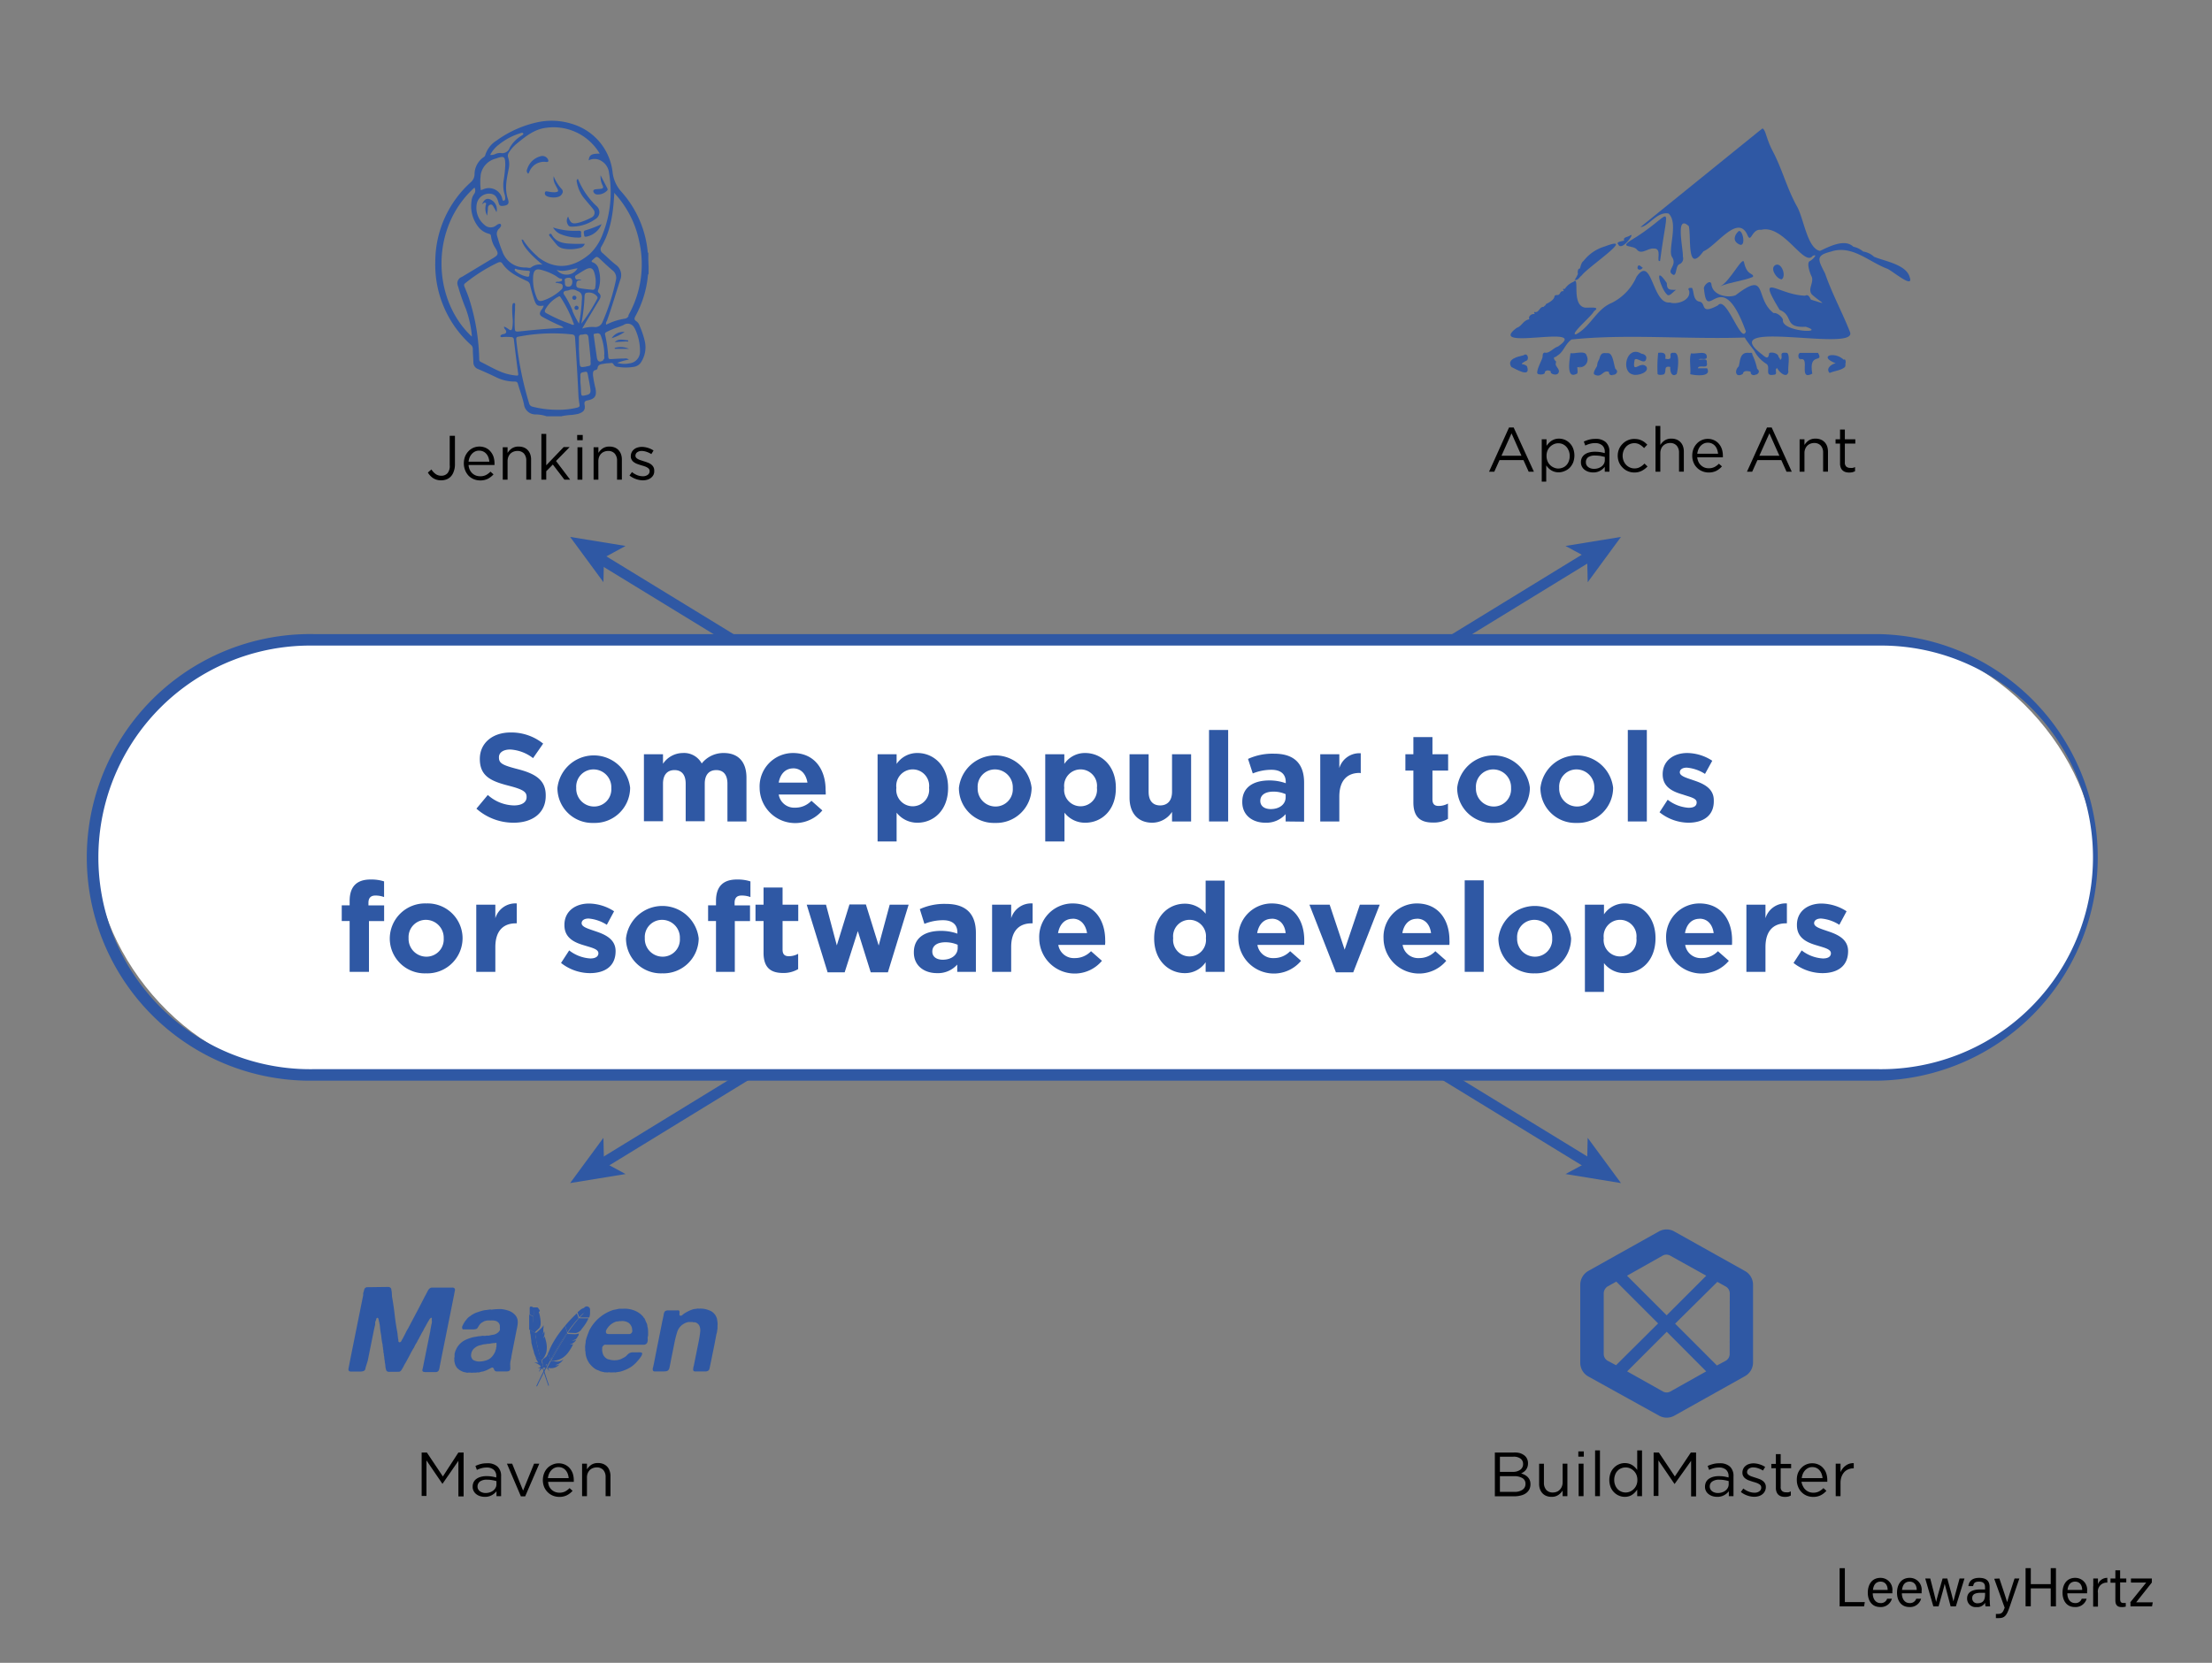 <?xml version="1.0" encoding="UTF-8"?> <svg xmlns="http://www.w3.org/2000/svg" id="Layer_1" data-name="Layer 1" viewBox="0 0 423.25 318.25"><rect x="0" y="0" width="423.25" height="318.25" fill="#808080" stroke="none"/><defs><style>.cls-1{fill:#2f58a4;}.cls-2{fill:#fff;}</style></defs><path d="M352,300.13h1v6.49h3.82l-.14.83H352v-7.32Z"></path><path d="M358.34,304.94c0,1.09.56,1.87,1.47,1.87a1.23,1.23,0,0,0,1.28-.83H362a2.18,2.18,0,0,1-2.25,1.59c-1.68,0-2.36-1.36-2.36-2.73,0-1.59.8-2.85,2.42-2.85a2.26,2.26,0,0,1,2.28,2.51c0,.17,0,.31,0,.44Zm2.85-.64c0-.88-.46-1.59-1.36-1.59s-1.36.66-1.45,1.59Z"></path><path d="M363.91,304.94c0,1.09.56,1.87,1.46,1.87a1.24,1.24,0,0,0,1.29-.83h.93a2.18,2.18,0,0,1-2.25,1.59c-1.67,0-2.36-1.36-2.36-2.73,0-1.59.8-2.85,2.42-2.85a2.26,2.26,0,0,1,2.29,2.51c0,.17,0,.31,0,.44Zm2.84-.64c0-.88-.45-1.59-1.36-1.59s-1.35.66-1.45,1.59Z"></path><path d="M369.34,302.11c.66,2.51,1,3.94,1.13,4.49h0c.09-.5.47-1.83,1.23-4.49h.9c.83,3,1.08,3.9,1.17,4.38h0c.14-.57.35-1.37,1.18-4.38h.94l-1.65,5.34h-1c-.51-1.95-1-3.75-1.14-4.33h0c-.1.58-.57,2.21-1.17,4.33h-1l-1.55-5.34Z"></path><path d="M380.73,306.28a8.7,8.7,0,0,0,.07,1.17h-.88a3,3,0,0,1-.08-.7,1.7,1.7,0,0,1-1.66.83,1.62,1.62,0,0,1-1.79-1.64c0-1.18.93-1.73,2.52-1.73h.91v-.45c0-.48-.15-1.05-1.15-1.05s-1,.45-1.14.86h-.89c.07-.74.52-1.58,2.06-1.58,1.3,0,2,.53,2,1.75v2.54Zm-.9-1.43H379c-1.06,0-1.63.29-1.63,1a.94.94,0,0,0,1,1c1.29,0,1.46-.86,1.46-1.83v-.17Z"></path><path d="M382.57,302.11c.86,2.56,1.34,4,1.48,4.52h0c.16-.61.54-1.83,1.42-4.52h.92l-1.91,5.58c-.54,1.57-.95,2-2,2l-.58,0v-.8l.44,0c.67,0,.93-.3,1.24-1.18l-2-5.55Z"></path><path d="M387.58,300.13h1v3.06h3.81v-3.06h1v7.32h-1V304h-3.81v3.43h-1Z"></path><path d="M395.57,304.94c0,1.09.56,1.87,1.47,1.87a1.23,1.23,0,0,0,1.28-.83h.94a2.18,2.18,0,0,1-2.26,1.59c-1.67,0-2.35-1.36-2.35-2.73,0-1.59.8-2.85,2.42-2.85a2.26,2.26,0,0,1,2.28,2.51c0,.17,0,.31,0,.44Zm2.84-.64c0-.88-.45-1.59-1.35-1.59s-1.36.66-1.45,1.59Z"></path><path d="M400.53,303.57c0-.75,0-1.17,0-1.46h.9c0,.15,0,.57,0,1.09a1.87,1.87,0,0,1,1.79-1.21v.91a1.7,1.7,0,0,0-1.79,2v2.59h-.92v-3.88Z"></path><path d="M403.83,302.11h.93v-1.57h.91v1.57h1.18v.75h-1.18V306c0,.52.13.79.61.79a2.69,2.69,0,0,0,.47,0v.7a2.62,2.62,0,0,1-.8.09c-.84,0-1.19-.43-1.19-1.31v-3.35h-.93Z"></path><path d="M407.59,306.7l3.07-3.81h-2.92v-.78h4v.77l-3,3.79h3.18l-.15.78h-4.12v-.75Z"></path><rect class="cls-1" x="106.96" y="192.81" width="110.82" height="2" transform="translate(-77.34 113.4) rotate(-31.5)"></rect><polygon class="cls-1" points="109.09 226.43 115.46 217.77 115.57 222.47 119.7 224.7 109.09 226.43"></polygon><rect class="cls-1" x="255.88" y="138.41" width="2" height="110.81" transform="translate(-42.54 311.7) rotate(-58.52)"></rect><polygon class="cls-1" points="310.16 226.43 299.55 224.7 303.69 222.47 303.79 217.77 310.16 226.43"></polygon><rect class="cls-1" x="161.37" y="79.97" width="2" height="110.82" transform="matrix(0.52, -0.85, 0.85, 0.52, -37.87, 203.17)"></rect><polygon class="cls-1" points="109.09 102.76 119.7 104.49 115.57 106.73 115.46 111.42 109.09 102.76"></polygon><rect class="cls-1" x="201.47" y="134.38" width="110.81" height="2" transform="translate(-32.88 154.18) rotate(-31.5)"></rect><polygon class="cls-1" points="310.16 102.76 303.8 111.43 303.69 106.73 299.55 104.49 310.16 102.76"></polygon><rect class="cls-2" x="18.32" y="122.46" width="382.62" height="83.28" rx="41.64"></rect><path class="cls-1" d="M359.3,206.83H60a42.74,42.74,0,1,1,0-85.47H359.3a42.74,42.74,0,0,1,0,85.47ZM60,123.56a40.54,40.54,0,1,0,0,81.07H359.3a40.54,40.54,0,1,0,0-81.07Z"></path><path class="cls-1" d="M98.28,157.46a10.69,10.69,0,0,1-7.12-2.69l2.18-2.62a7.7,7.7,0,0,0,5,2c1.51,0,2.42-.6,2.42-1.58v-.05c0-.93-.58-1.41-3.38-2.13-3.39-.87-5.57-1.8-5.57-5.14v0c0-3.05,2.45-5.06,5.88-5.06a9.72,9.72,0,0,1,6.24,2.13L102,145.1a7.89,7.89,0,0,0-4.37-1.65c-1.41,0-2.16.64-2.16,1.46V145c0,1.1.72,1.46,3.62,2.21,3.41.88,5.33,2.11,5.33,5v.05C104.45,155.59,101.91,157.46,98.28,157.46Z"></path><path class="cls-1" d="M113.59,157.5a6.68,6.68,0,0,1-6.93-6.64v-.05a7,7,0,0,1,13.91-.05v.05A6.75,6.75,0,0,1,113.59,157.5Zm3.38-6.69a3.41,3.41,0,0,0-3.38-3.55,3.29,3.29,0,0,0-3.33,3.5v.05a3.41,3.41,0,0,0,3.38,3.55,3.29,3.29,0,0,0,3.33-3.5Z"></path><path class="cls-1" d="M139.19,157.22V150c0-1.72-.77-2.61-2.14-2.61s-2.2.89-2.2,2.61v7.18H131.2V150c0-1.72-.77-2.61-2.14-2.61s-2.2.89-2.2,2.61v7.18h-3.65V144.36h3.65v1.82a4.59,4.59,0,0,1,3.79-2.06,3.83,3.83,0,0,1,3.62,2,5.3,5.3,0,0,1,4.22-2c2.71,0,4.34,1.63,4.34,4.72v8.38Z"></path><path class="cls-1" d="M158,152.06H149a3,3,0,0,0,3.14,2.52,4.22,4.22,0,0,0,3.12-1.32l2.09,1.85a6.8,6.8,0,0,1-12-4.25v-.05a6.4,6.4,0,0,1,6.36-6.69c4.29,0,6.26,3.33,6.26,7v.05C158,151.51,158,151.72,158,152.06Zm-6.21-5c-1.51,0-2.5,1.08-2.79,2.73h5.5C154.23,148.15,153.27,147.05,151.74,147.05Z"></path><path class="cls-1" d="M175.56,157.46a5,5,0,0,1-4-1.92v5.51h-3.64V144.36h3.64v1.85a4.73,4.73,0,0,1,4-2.09c3,0,5.85,2.35,5.85,6.64v.05C181.41,155.11,178.61,157.46,175.56,157.46Zm2.21-6.7a3.15,3.15,0,1,0-6.26,0v.05a3.15,3.15,0,1,0,6.26,0Z"></path><path class="cls-1" d="M190.41,157.5a6.68,6.68,0,0,1-6.93-6.64v-.05a7,7,0,0,1,13.91-.05v.05A6.75,6.75,0,0,1,190.41,157.5Zm3.38-6.69a3.42,3.42,0,0,0-3.38-3.55,3.3,3.3,0,0,0-3.34,3.5v.05a3.42,3.42,0,0,0,3.39,3.55,3.3,3.3,0,0,0,3.33-3.5Z"></path><path class="cls-1" d="M207.68,157.46a4.93,4.93,0,0,1-4-1.92v5.51H200V144.36h3.65v1.85a4.72,4.72,0,0,1,4-2.09c3,0,5.86,2.35,5.86,6.64v.05C213.54,155.11,210.73,157.46,207.68,157.46Zm2.21-6.7a3.15,3.15,0,1,0-6.26,0v.05a3.15,3.15,0,1,0,6.26,0Z"></path><path class="cls-1" d="M224.26,157.22v-1.83a4.56,4.56,0,0,1-3.77,2.07c-2.75,0-4.36-1.83-4.36-4.78v-8.32h3.65v7.17c0,1.73.81,2.62,2.2,2.62s2.28-.89,2.28-2.62v-7.17h3.65v12.86Z"></path><path class="cls-1" d="M231.34,157.22V139.71H235v17.51Z"></path><path class="cls-1" d="M246,157.22v-1.4a4.93,4.93,0,0,1-3.89,1.64c-2.42,0-4.41-1.4-4.41-3.94v-.05c0-2.8,2.13-4.1,5.18-4.1a9.18,9.18,0,0,1,3.14.53v-.22c0-1.51-.93-2.35-2.76-2.35a9.52,9.52,0,0,0-3.55.7l-.91-2.78a11.28,11.28,0,0,1,5-1c4,0,5.73,2.07,5.73,5.55v7.46ZM246,152a5.61,5.61,0,0,0-2.33-.49c-1.56,0-2.52.63-2.52,1.78v0c0,1,.82,1.56,2,1.56,1.7,0,2.85-.94,2.85-2.26Z"></path><path class="cls-1" d="M260.17,147.93c-2.42,0-3.9,1.47-3.9,4.54v4.75h-3.65V144.36h3.65V147a4,4,0,0,1,4.1-2.83v3.81Z"></path><path class="cls-1" d="M274.19,157.43c-2.24,0-3.75-.89-3.75-3.86v-6.09h-1.53v-3.12h1.53v-3.29h3.65v3.29h3v3.12h-3V153c0,.84.36,1.25,1.17,1.25a3.65,3.65,0,0,0,1.8-.46v2.93A5.39,5.39,0,0,1,274.19,157.43Z"></path><path class="cls-1" d="M285.75,157.5a6.68,6.68,0,0,1-6.93-6.64v-.05a7,7,0,0,1,13.91-.05v.05A6.75,6.75,0,0,1,285.75,157.5Zm3.38-6.69a3.42,3.42,0,0,0-3.38-3.55,3.3,3.3,0,0,0-3.34,3.5v.05a3.42,3.42,0,0,0,3.39,3.55,3.3,3.3,0,0,0,3.33-3.5Z"></path><path class="cls-1" d="M301.68,157.5a6.68,6.68,0,0,1-6.93-6.64v-.05a7,7,0,0,1,13.91-.05v.05A6.75,6.75,0,0,1,301.68,157.5Zm3.38-6.69a3.42,3.42,0,0,0-3.38-3.55,3.3,3.3,0,0,0-3.34,3.5v.05a3.42,3.42,0,0,0,3.39,3.55,3.3,3.3,0,0,0,3.33-3.5Z"></path><path class="cls-1" d="M311.47,157.22V139.71h3.64v17.51Z"></path><path class="cls-1" d="M323.05,157.46a9,9,0,0,1-5.51-2l1.56-2.4a7.25,7.25,0,0,0,4,1.54c1.06,0,1.54-.38,1.54-1v-.05c0-.79-1.25-1-2.67-1.49-1.8-.52-3.83-1.36-3.83-3.86v0c0-2.62,2.11-4.08,4.7-4.08a8.91,8.91,0,0,1,4.79,1.48l-1.39,2.52a7.65,7.65,0,0,0-3.48-1.2c-.88,0-1.34.39-1.34.89v0c0,.72,1.23,1.05,2.62,1.53,1.79.6,3.88,1.47,3.88,3.82v.05C328,156.16,325.84,157.46,323.05,157.46Z"></path><path class="cls-1" d="M71.82,171.4c-.84,0-1.32.43-1.32,1.39v.5h3v3h-2.9V186H66.9v-9.73H65.39v-3H66.9v-.82c0-2.83,1.42-4.12,4-4.12a8,8,0,0,1,2.59.36v3A4.67,4.67,0,0,0,71.82,171.4Z"></path><path class="cls-1" d="M81.51,186.29a6.68,6.68,0,0,1-6.93-6.64v-.05a6.75,6.75,0,0,1,7-6.69,6.68,6.68,0,0,1,6.93,6.64v0A6.75,6.75,0,0,1,81.51,186.29Zm3.39-6.69a3.42,3.42,0,0,0-3.39-3.55,3.3,3.3,0,0,0-3.33,3.5v0a3.41,3.41,0,0,0,3.38,3.55,3.3,3.3,0,0,0,3.34-3.5Z"></path><path class="cls-1" d="M98.69,176.72c-2.42,0-3.91,1.47-3.91,4.54V186H91.13V173.15h3.65v2.59a4,4,0,0,1,4.1-2.83v3.81Z"></path><path class="cls-1" d="M112.87,186.25a9,9,0,0,1-5.52-1.95l1.56-2.4a7.27,7.27,0,0,0,4.06,1.54c1,0,1.53-.39,1.53-1v0c0-.79-1.25-1.05-2.66-1.49-1.8-.52-3.84-1.36-3.84-3.86V177c0-2.61,2.11-4.07,4.7-4.07a9,9,0,0,1,4.8,1.48L116.11,177a7.65,7.65,0,0,0-3.48-1.2c-.89,0-1.34.39-1.34.89v0c0,.72,1.22,1.05,2.61,1.53,1.8.6,3.89,1.47,3.89,3.82v0C117.79,185,115.65,186.25,112.87,186.25Z"></path><path class="cls-1" d="M126.71,186.29a6.68,6.68,0,0,1-6.93-6.64v-.05a7,7,0,0,1,13.91,0v0A6.75,6.75,0,0,1,126.71,186.29Zm3.38-6.69a3.41,3.41,0,0,0-3.38-3.55,3.29,3.29,0,0,0-3.33,3.5v0a3.41,3.41,0,0,0,3.38,3.55,3.29,3.29,0,0,0,3.33-3.5Z"></path><path class="cls-1" d="M141.87,171.4c-.84,0-1.31.43-1.31,1.39v.5h2.95v3H140.6V186H137v-9.73h-1.51v-3H137v-.82c0-2.83,1.41-4.12,4-4.12a8,8,0,0,1,2.59.36v3A4.67,4.67,0,0,0,141.87,171.4Z"></path><path class="cls-1" d="M149.84,186.22c-2.23,0-3.74-.89-3.74-3.86v-6.09h-1.54v-3.12h1.54v-3.29h3.64v3.29h3v3.12h-3v5.49c0,.84.36,1.25,1.18,1.25a3.7,3.7,0,0,0,1.8-.46v2.93A5.45,5.45,0,0,1,149.84,186.22Z"></path><path class="cls-1" d="M169.89,186.1h-3.28l-2.47-7.89-2.52,7.89h-3.26l-4-12.95h3.69l2.07,7.79,2.42-7.84h3.14l2.45,7.87,2.11-7.82h3.62Z"></path><path class="cls-1" d="M183.16,186v-1.39a4.91,4.91,0,0,1-3.88,1.64c-2.43,0-4.42-1.4-4.42-3.94v-.05c0-2.8,2.14-4.1,5.18-4.1a9.2,9.2,0,0,1,3.15.53v-.22c0-1.51-.94-2.35-2.76-2.35a9.48,9.48,0,0,0-3.55.7L176,174a11.21,11.21,0,0,1,5-1c4,0,5.73,2.07,5.73,5.55V186Zm.08-5.18a5.81,5.81,0,0,0-2.33-.48c-1.56,0-2.52.63-2.52,1.78v0c0,1,.81,1.56,2,1.56,1.7,0,2.86-.94,2.86-2.26Z"></path><path class="cls-1" d="M197.39,176.72c-2.42,0-3.91,1.47-3.91,4.54V186h-3.65V173.15h3.65v2.59a4,4,0,0,1,4.1-2.83v3.81Z"></path><path class="cls-1" d="M211.45,180.85H202.5a3,3,0,0,0,3.14,2.52,4.23,4.23,0,0,0,3.12-1.32l2.09,1.84a6.79,6.79,0,0,1-12-4.24v-.05a6.4,6.4,0,0,1,6.36-6.69c4.29,0,6.26,3.33,6.26,7v.05C211.5,180.3,211.47,180.51,211.45,180.85Zm-6.21-5c-1.52,0-2.5,1.08-2.79,2.74H208C207.73,176.94,206.77,175.83,205.24,175.83Z"></path><path class="cls-1" d="M230.69,186v-1.84a4.73,4.73,0,0,1-4,2.09c-3,0-5.85-2.36-5.85-6.65v0c0-4.29,2.81-6.64,5.85-6.64a5,5,0,0,1,4,1.92v-6.34h3.64V186Zm.05-6.45a3.15,3.15,0,1,0-6.26,0v0a3.15,3.15,0,1,0,6.26,0Z"></path><path class="cls-1" d="M249.54,180.85H240.6a3,3,0,0,0,3.14,2.52,4.25,4.25,0,0,0,3.12-1.32l2.09,1.84a6.79,6.79,0,0,1-12-4.24v-.05a6.4,6.4,0,0,1,6.35-6.69c4.3,0,6.26,3.33,6.26,7v.05A8.92,8.92,0,0,1,249.54,180.85Zm-6.21-5c-1.51,0-2.49,1.08-2.78,2.74H246C245.83,176.94,244.87,175.83,243.33,175.83Z"></path><path class="cls-1" d="M258.93,186.1h-3.31l-5.07-12.95h3.87l2.87,8.61,2.91-8.61H264Z"></path><path class="cls-1" d="M277.33,180.85h-8.95a3,3,0,0,0,3.14,2.52,4.25,4.25,0,0,0,3.12-1.32l2.09,1.84a6.79,6.79,0,0,1-12-4.24v-.05a6.4,6.4,0,0,1,6.35-6.69c4.3,0,6.26,3.33,6.26,7v.05C277.37,180.3,277.35,180.51,277.33,180.85Zm-6.22-5c-1.51,0-2.49,1.08-2.78,2.74h5.49C273.61,176.94,272.65,175.83,271.11,175.83Z"></path><path class="cls-1" d="M280.26,186V168.49h3.64V186Z"></path><path class="cls-1" d="M293.64,186.29a6.68,6.68,0,0,1-6.93-6.64v-.05a7,7,0,0,1,13.91,0v0A6.75,6.75,0,0,1,293.64,186.29ZM297,179.6a3.41,3.41,0,0,0-3.38-3.55,3.29,3.29,0,0,0-3.33,3.5v0a3.41,3.41,0,0,0,3.38,3.55,3.29,3.29,0,0,0,3.33-3.5Z"></path><path class="cls-1" d="M310.91,186.25a4.93,4.93,0,0,1-4-1.92v5.51h-3.65V173.15h3.65V175a4.72,4.72,0,0,1,4-2.09c3,0,5.86,2.35,5.86,6.64v0C316.77,183.89,314,186.25,310.91,186.25Zm2.21-6.7a3.15,3.15,0,1,0-6.26,0v0a3.15,3.15,0,1,0,6.26,0Z"></path><path class="cls-1" d="M331.4,180.85h-8.95a3,3,0,0,0,3.15,2.52,4.21,4.21,0,0,0,3.11-1.32l2.09,1.84a6.79,6.79,0,0,1-12-4.24v-.05a6.4,6.4,0,0,1,6.36-6.69c4.29,0,6.26,3.33,6.26,7v.05A8.92,8.92,0,0,1,331.4,180.85Zm-6.21-5c-1.51,0-2.5,1.08-2.78,2.74h5.49C327.68,176.94,326.72,175.83,325.19,175.83Z"></path><path class="cls-1" d="M341.72,176.72c-2.42,0-3.91,1.47-3.91,4.54V186h-3.65V173.15h3.65v2.59a4,4,0,0,1,4.1-2.83v3.81Z"></path><path class="cls-1" d="M348.7,186.25a9,9,0,0,1-5.52-1.95l1.56-2.4a7.27,7.27,0,0,0,4.06,1.54c1.05,0,1.53-.39,1.53-1v0c0-.79-1.25-1.05-2.66-1.49-1.8-.52-3.84-1.36-3.84-3.86V177c0-2.61,2.11-4.07,4.7-4.07a9,9,0,0,1,4.8,1.48L351.94,177a7.65,7.65,0,0,0-3.48-1.2c-.89,0-1.34.39-1.34.89v0c0,.72,1.22,1.05,2.61,1.53,1.8.6,3.89,1.47,3.89,3.82v0C353.62,185,351.48,186.25,348.7,186.25Z"></path><path d="M86.8,90.29a2.56,2.56,0,0,1-.54.91,2.2,2.2,0,0,1-.82.55,3,3,0,0,1-1,.18,2.76,2.76,0,0,1-1.57-.42,3.36,3.36,0,0,1-1-1.07l.68-.59a3.12,3.12,0,0,0,.83.89,1.8,1.8,0,0,0,1.09.31,1.52,1.52,0,0,0,1.18-.51A2.17,2.17,0,0,0,86.05,89V83.41h1V89A3.8,3.8,0,0,1,86.8,90.29Z"></path><path d="M89.9,89.94a2.19,2.19,0,0,0,.49.66,2.12,2.12,0,0,0,.67.41,2.29,2.29,0,0,0,.78.14A2.34,2.34,0,0,0,93,90.91a3.45,3.45,0,0,0,.85-.64l.58.52a3.9,3.9,0,0,1-1.07.84,3.19,3.19,0,0,1-1.49.32,3.24,3.24,0,0,1-1.2-.23,3.07,3.07,0,0,1-1-.66A3.33,3.33,0,0,1,89,90a3.53,3.53,0,0,1-.25-1.32,3.81,3.81,0,0,1,.22-1.27,3.33,3.33,0,0,1,.62-1,3,3,0,0,1,.94-.69,3,3,0,0,1,2.42,0,2.53,2.53,0,0,1,.91.7,3.09,3.09,0,0,1,.57,1,4.15,4.15,0,0,1,.19,1.29v.13a.92.92,0,0,1,0,.16H89.66A2.49,2.49,0,0,0,89.9,89.94Zm3.73-1.58a3,3,0,0,0-.17-.8,2.09,2.09,0,0,0-.38-.67,1.84,1.84,0,0,0-.6-.47,1.9,1.9,0,0,0-.82-.17,1.71,1.71,0,0,0-.75.16,2.05,2.05,0,0,0-.61.45,2.59,2.59,0,0,0-.43.66,2.88,2.88,0,0,0-.21.84Z"></path><path d="M97.12,91.81H96.2V85.6h.92v1.08a3,3,0,0,1,.82-.86,2.28,2.28,0,0,1,1.31-.35,2.62,2.62,0,0,1,1,.18,2,2,0,0,1,.74.51,2.16,2.16,0,0,1,.47.79,2.91,2.91,0,0,1,.16,1v3.86h-.92V88.18a2,2,0,0,0-.44-1.37,1.63,1.63,0,0,0-1.27-.5,2,2,0,0,0-.74.14,1.73,1.73,0,0,0-.6.39,2,2,0,0,0-.39.62,2.26,2.26,0,0,0-.14.79Z"></path><path d="M109.1,91.81H108l-2.22-2.9-1.26,1.28v1.62h-.93V83.05h.93v6l3.34-3.49H109l-2.61,2.67Z"></path><path d="M110.44,84.25v-1h1.06v1Zm.06,7.56V85.6h.93v6.21Z"></path><path d="M114.5,91.81h-.92V85.6h.92v1.08a3,3,0,0,1,.82-.86,2.24,2.24,0,0,1,1.3-.35,2.67,2.67,0,0,1,1,.18,2,2,0,0,1,.74.51,2.3,2.3,0,0,1,.47.79,2.91,2.91,0,0,1,.16,1v3.86h-.92V88.18a2,2,0,0,0-.45-1.37,1.61,1.61,0,0,0-1.27-.5,2,2,0,0,0-.74.14,1.69,1.69,0,0,0-.59.39,1.81,1.81,0,0,0-.39.62,2.26,2.26,0,0,0-.14.79Z"></path><path d="M125.05,90.85a1.74,1.74,0,0,1-.46.58,2,2,0,0,1-.7.37,3,3,0,0,1-.87.13,4.12,4.12,0,0,1-1.36-.25,4.18,4.18,0,0,1-1.21-.67l.47-.66a4,4,0,0,0,1,.59,3,3,0,0,0,1.1.21,1.5,1.5,0,0,0,.92-.27.83.83,0,0,0,.36-.72v0a.68.68,0,0,0-.12-.4,1.13,1.13,0,0,0-.35-.29,2.2,2.2,0,0,0-.49-.22,5.76,5.76,0,0,0-.59-.18c-.24-.08-.48-.15-.72-.24a2.53,2.53,0,0,1-.66-.32,1.38,1.38,0,0,1-.48-.48,1.25,1.25,0,0,1-.19-.72v0a1.63,1.63,0,0,1,.16-.73,1.59,1.59,0,0,1,.44-.56,1.8,1.8,0,0,1,.67-.36,2.84,2.84,0,0,1,.84-.13,4,4,0,0,1,1.17.19,4.2,4.2,0,0,1,1.07.5l-.42.69a4,4,0,0,0-.91-.43,2.86,2.86,0,0,0-.93-.17,1.4,1.4,0,0,0-.88.26.8.8,0,0,0-.32.64v0a.58.58,0,0,0,.13.38,1.32,1.32,0,0,0,.36.28,2.45,2.45,0,0,0,.51.21l.6.2c.24.07.47.15.71.24a2.58,2.58,0,0,1,.64.33,1.64,1.64,0,0,1,.46.49,1.34,1.34,0,0,1,.18.71v0A1.66,1.66,0,0,1,125.05,90.85Z"></path><path d="M84.66,284h0l-3.06-4.49v6.8h-.92V278h1l3.06,4.58L87.71,278h1v8.4h-1v-6.81Z"></path><path d="M92.13,281a4.67,4.67,0,0,0-.88.33l-.28-.76a5.87,5.87,0,0,1,1-.37,4.55,4.55,0,0,1,1.22-.14,2.77,2.77,0,0,1,2,.63,2.39,2.39,0,0,1,.69,1.86v3.8H95v-.94a3,3,0,0,1-.87.74,2.64,2.64,0,0,1-1.38.33,3,3,0,0,1-.84-.12,2.19,2.19,0,0,1-.75-.37,1.77,1.77,0,0,1-.52-.6,1.68,1.68,0,0,1-.2-.86,1.92,1.92,0,0,1,.19-.87,1.75,1.75,0,0,1,.55-.63,2.71,2.71,0,0,1,.84-.38,4,4,0,0,1,1.07-.13,6.3,6.3,0,0,1,1,.07,7.88,7.88,0,0,1,.87.19v-.21a1.59,1.59,0,0,0-.49-1.27,2,2,0,0,0-1.36-.43A3.85,3.85,0,0,0,92.13,281Zm-.3,2.55a1.22,1.22,0,0,0-.34,1.48,1.41,1.41,0,0,0,.34.39,1.65,1.65,0,0,0,.5.24,1.92,1.92,0,0,0,.59.09,2.64,2.64,0,0,0,.81-.13,2.08,2.08,0,0,0,.66-.35,1.73,1.73,0,0,0,.44-.53,1.38,1.38,0,0,0,.16-.67v-.6a6.66,6.66,0,0,0-.79-.18,5.26,5.26,0,0,0-1-.09A2.23,2.23,0,0,0,91.83,283.55Z"></path><path d="M102.19,280.14h1l-2.7,6.25h-.82L97,280.14h1l2.09,5.15Z"></path><path d="M105.08,284.48a2.19,2.19,0,0,0,.49.66,2.06,2.06,0,0,0,.68.41,2.21,2.21,0,0,0,.78.14,2.39,2.39,0,0,0,1.11-.24,3.4,3.4,0,0,0,.84-.64l.58.52a3.75,3.75,0,0,1-1.07.84,3.19,3.19,0,0,1-1.49.32,3.24,3.24,0,0,1-1.2-.23,3.13,3.13,0,0,1-1-.66,3.19,3.19,0,0,1-.68-1,3.53,3.53,0,0,1-.25-1.32,3.58,3.58,0,0,1,.23-1.27,3.13,3.13,0,0,1,.61-1,3,3,0,0,1,1-.69,2.76,2.76,0,0,1,1.19-.25,2.8,2.8,0,0,1,1.22.26,2.65,2.65,0,0,1,.92.7,3.25,3.25,0,0,1,.56,1,4.19,4.19,0,0,1,.19,1.29v.13a.92.92,0,0,1,0,.16h-4.91A2.49,2.49,0,0,0,105.08,284.48Zm3.73-1.58a3,3,0,0,0-.17-.8,2.09,2.09,0,0,0-.38-.67,1.74,1.74,0,0,0-.6-.47,1.86,1.86,0,0,0-.81-.17,1.73,1.73,0,0,0-.76.16,1.89,1.89,0,0,0-.6.45,2.28,2.28,0,0,0-.43.66,2.89,2.89,0,0,0-.22.84Z"></path><path d="M112.31,286.35h-.93v-6.21h.93v1.08a3,3,0,0,1,.81-.86,2.28,2.28,0,0,1,1.31-.35,2.59,2.59,0,0,1,1,.18,2.17,2.17,0,0,1,.75.51,2.14,2.14,0,0,1,.46.79,2.91,2.91,0,0,1,.17,1v3.86h-.93v-3.63a2,2,0,0,0-.44-1.37,1.63,1.63,0,0,0-1.27-.5,2,2,0,0,0-.74.14,1.73,1.73,0,0,0-.6.39,2.18,2.18,0,0,0-.39.62,2.28,2.28,0,0,0-.13.8Z"></path><path d="M290.77,278.1a2.76,2.76,0,0,1,.86.42,1.74,1.74,0,0,1,.55.66,1.92,1.92,0,0,1,.19.87,2,2,0,0,1-.11.73,1.94,1.94,0,0,1-.3.55,2,2,0,0,1-.43.4,2.9,2.9,0,0,1-.48.27,4.26,4.26,0,0,1,.7.28,2.48,2.48,0,0,1,.57.42,1.9,1.9,0,0,1,.38.57,2.07,2.07,0,0,1,.14.77,2.16,2.16,0,0,1-.21,1,2.07,2.07,0,0,1-.62.73,2.84,2.84,0,0,1-1,.45,4.91,4.91,0,0,1-1.25.16h-3.73V278h3.57A4,4,0,0,1,290.77,278.1Zm.12,3.2a1.29,1.29,0,0,0,.54-1.13,1.22,1.22,0,0,0-.48-1,2.2,2.2,0,0,0-1.38-.37H287v2.9h2.48A2.31,2.31,0,0,0,290.89,281.3Zm.45,3.81a1.3,1.3,0,0,0,.55-1.12,1.21,1.21,0,0,0-.56-1.08,3,3,0,0,0-1.66-.38H287v3h2.82A2.54,2.54,0,0,0,291.34,285.11Z"></path><path d="M299,280.14h.91v6.21H299v-1.08a2.88,2.88,0,0,1-.82.85,2.21,2.21,0,0,1-1.31.36,2.62,2.62,0,0,1-1-.18,2,2,0,0,1-.74-.51,2.16,2.16,0,0,1-.47-.79,2.93,2.93,0,0,1-.16-1v-3.85h.92v3.63a2,2,0,0,0,.44,1.36,1.61,1.61,0,0,0,1.28.51,1.94,1.94,0,0,0,.73-.14,1.51,1.51,0,0,0,.59-.4,1.68,1.68,0,0,0,.39-.61,2.07,2.07,0,0,0,.15-.8Z"></path><path d="M302,278.79v-1h1.05v1Zm.06,7.56v-6.21H303v6.21Z"></path><path d="M305.21,286.35v-8.76h.93v8.76Z"></path><path d="M313.27,286.35V285.1a5.25,5.25,0,0,1-.43.53,3.67,3.67,0,0,1-.52.44,2.35,2.35,0,0,1-.64.3,2.79,2.79,0,0,1-.79.11,2.72,2.72,0,0,1-1.09-.22,2.82,2.82,0,0,1-.95-.63,3,3,0,0,1-.67-1,3.88,3.88,0,0,1,0-2.74,3,3,0,0,1,1.62-1.65,2.91,2.91,0,0,1,1.09-.22,2.79,2.79,0,0,1,.79.11,2.57,2.57,0,0,1,.65.29,2.66,2.66,0,0,1,.52.42,3.28,3.28,0,0,1,.42.5v-3.74h.92v8.76Zm-.15-4.09a2.26,2.26,0,0,0-.51-.75,2.36,2.36,0,0,0-.72-.49,2.22,2.22,0,0,0-1.68,0,1.84,1.84,0,0,0-.69.47,2,2,0,0,0-.47.75,2.67,2.67,0,0,0-.18,1,2.64,2.64,0,0,0,.18,1,2.27,2.27,0,0,0,.47.76,2,2,0,0,0,.7.48,2.14,2.14,0,0,0,.84.17,2.16,2.16,0,0,0,.83-.17,2.36,2.36,0,0,0,.72-.49,2.42,2.42,0,0,0,.51-.76,2.59,2.59,0,0,0,.18-1A2.55,2.55,0,0,0,313.12,282.26Z"></path><path d="M320.44,284h-.05l-3.06-4.49v6.8h-.92V278h1l3.06,4.58,3.06-4.58h1v8.4h-.95v-6.81Z"></path><path d="M327.91,281a4.94,4.94,0,0,0-.88.33l-.28-.76a6.27,6.27,0,0,1,1.05-.37,4.42,4.42,0,0,1,1.21-.14,2.8,2.8,0,0,1,2,.63,2.42,2.42,0,0,1,.68,1.86v3.8h-.89v-.94a2.79,2.79,0,0,1-.87.74,2.6,2.6,0,0,1-1.37.33,3.06,3.06,0,0,1-.85-.12,2.24,2.24,0,0,1-.74-.37,1.72,1.72,0,0,1-.73-1.46,2.06,2.06,0,0,1,.19-.87,1.75,1.75,0,0,1,.55-.63,2.94,2.94,0,0,1,.84-.38,4,4,0,0,1,1.07-.13,6.51,6.51,0,0,1,1,.07,8.23,8.23,0,0,1,.86.19v-.21a1.62,1.62,0,0,0-.48-1.27,2,2,0,0,0-1.37-.43A3.9,3.9,0,0,0,327.91,281Zm-.29,2.55a1.1,1.1,0,0,0-.47.95,1,1,0,0,0,.13.53,1.14,1.14,0,0,0,.34.39,1.49,1.49,0,0,0,.49.24,2,2,0,0,0,.59.09,2.64,2.64,0,0,0,.81-.13,2.08,2.08,0,0,0,.66-.35,1.6,1.6,0,0,0,.44-.53,1.38,1.38,0,0,0,.16-.67v-.6a6.23,6.23,0,0,0-.79-.18,5.23,5.23,0,0,0-1-.09A2.21,2.21,0,0,0,327.62,283.55Z"></path><path d="M337.7,285.39a1.74,1.74,0,0,1-.46.58,2,2,0,0,1-.7.37,3,3,0,0,1-.87.13,4.12,4.12,0,0,1-1.36-.25,4,4,0,0,1-1.21-.67l.47-.66a4,4,0,0,0,1.05.59,3,3,0,0,0,1.1.21,1.5,1.5,0,0,0,.92-.27.83.83,0,0,0,.36-.72v0a.68.68,0,0,0-.12-.4,1.13,1.13,0,0,0-.35-.29,2.2,2.2,0,0,0-.49-.22,5.76,5.76,0,0,0-.59-.18l-.72-.24a2.53,2.53,0,0,1-.66-.32,1.38,1.38,0,0,1-.48-.48,1.25,1.25,0,0,1-.19-.72v0a1.63,1.63,0,0,1,.16-.73,1.59,1.59,0,0,1,.44-.56,1.8,1.8,0,0,1,.67-.36,2.84,2.84,0,0,1,.84-.13,4,4,0,0,1,1.17.19,4.2,4.2,0,0,1,1.07.5l-.42.69a4,4,0,0,0-.91-.43,2.86,2.86,0,0,0-.93-.17,1.4,1.4,0,0,0-.88.26.8.8,0,0,0-.32.64v0a.58.58,0,0,0,.13.38,1.32,1.32,0,0,0,.36.28,2.45,2.45,0,0,0,.51.21l.6.2c.24.07.47.15.71.24a2.58,2.58,0,0,1,.64.33,1.64,1.64,0,0,1,.46.49,1.34,1.34,0,0,1,.18.71v0A1.66,1.66,0,0,1,337.7,285.39Z"></path><path d="M340.72,284.58a1,1,0,0,0,.29.81,1.18,1.18,0,0,0,.76.22,2.22,2.22,0,0,0,.45,0,2.46,2.46,0,0,0,.44-.17v.79a2.37,2.37,0,0,1-.5.2,2.87,2.87,0,0,1-.61.06,2.63,2.63,0,0,1-.7-.09,1.61,1.61,0,0,1-.56-.31,1.5,1.5,0,0,1-.36-.54,2.22,2.22,0,0,1-.13-.81V281h-.87v-.82h.87v-1.87h.92v1.87h2V281h-2Z"></path><path d="M345,284.48a2.11,2.11,0,0,0,1.16,1.07,2.29,2.29,0,0,0,.78.14,2.39,2.39,0,0,0,1.11-.24,3.45,3.45,0,0,0,.85-.64l.57.52a3.75,3.75,0,0,1-1.07.84,3.16,3.16,0,0,1-1.49.32,3.24,3.24,0,0,1-1.2-.23,3,3,0,0,1-1.65-1.69,3.34,3.34,0,0,1-.25-1.32A3.57,3.57,0,0,1,344,282a3.15,3.15,0,0,1,.62-1,2.83,2.83,0,0,1,.94-.69,2.76,2.76,0,0,1,1.19-.25,2.85,2.85,0,0,1,1.23.26,2.61,2.61,0,0,1,.91.7,2.9,2.9,0,0,1,.56,1,4.19,4.19,0,0,1,.19,1.29v.13a.92.92,0,0,1,0,.16H344.7A2.71,2.71,0,0,0,345,284.48Zm3.73-1.58a3,3,0,0,0-.18-.8,1.92,1.92,0,0,0-.38-.67,1.81,1.81,0,0,0-.59-.47,1.94,1.94,0,0,0-.82-.17,1.71,1.71,0,0,0-.75.16,1.93,1.93,0,0,0-.61.45,2.28,2.28,0,0,0-.43.66,3.24,3.24,0,0,0-.22.84Z"></path><path d="M352.17,286.35h-.92v-6.21h.92v1.62a3.4,3.4,0,0,1,.42-.71,2.75,2.75,0,0,1,.58-.55,2.33,2.33,0,0,1,.7-.36,2.82,2.82,0,0,1,.83-.11v1h-.07a2.51,2.51,0,0,0-.95.18,2.14,2.14,0,0,0-.79.54,2.7,2.7,0,0,0-.53.89,3.61,3.61,0,0,0-.19,1.23Z"></path><path d="M293.5,90.28h-1l-1-2.22h-4.58l-1,2.22h-1l3.82-8.46h.89Zm-4.28-7.34-1.92,4.28h3.82Z"></path><path d="M301,88.54a3.32,3.32,0,0,1-.66,1,3,3,0,0,1-1,.63,2.8,2.8,0,0,1-1.89.12,2.57,2.57,0,0,1-.65-.29,2.66,2.66,0,0,1-.52-.42,3.84,3.84,0,0,1-.42-.5v3.1H295V84.08h.92v1.25a4.33,4.33,0,0,1,.43-.53,3.11,3.11,0,0,1,.52-.44,3.14,3.14,0,0,1,.64-.3,2.79,2.79,0,0,1,.79-.11,3,3,0,0,1,1.09.21A2.94,2.94,0,0,1,301,85.81a3.85,3.85,0,0,1,0,2.73Zm-.87-2.34A2.17,2.17,0,0,0,299,85a2.13,2.13,0,0,0-.84-.16,2,2,0,0,0-.83.17,2.52,2.52,0,0,0-.72.48,2.26,2.26,0,0,0-.51.76,2.55,2.55,0,0,0-.18,1,2.63,2.63,0,0,0,.18,1,2.26,2.26,0,0,0,.51.76,2.16,2.16,0,0,0,.72.48,2,2,0,0,0,.83.18,2.22,2.22,0,0,0,.85-.17,1.82,1.82,0,0,0,.69-.46,2.13,2.13,0,0,0,.47-.75,2.71,2.71,0,0,0,.18-1A2.57,2.57,0,0,0,300.14,86.2Z"></path><path d="M304.21,84.94a4.94,4.94,0,0,0-.88.33l-.28-.76a7,7,0,0,1,1.05-.38,4.88,4.88,0,0,1,1.21-.13,2.76,2.76,0,0,1,1.95.63,2.39,2.39,0,0,1,.69,1.86v3.79h-.89v-.93a3,3,0,0,1-.87.74,2.6,2.6,0,0,1-1.37.33,3.06,3.06,0,0,1-.85-.12,2.34,2.34,0,0,1-.74-.37,1.83,1.83,0,0,1-.53-.61,1.75,1.75,0,0,1-.2-.85,1.86,1.86,0,0,1,.19-.87,1.75,1.75,0,0,1,.55-.63,2.5,2.5,0,0,1,.84-.38,4,4,0,0,1,1.07-.13,6.51,6.51,0,0,1,1.05.07,8.23,8.23,0,0,1,.86.19V86.5a1.56,1.56,0,0,0-.49-1.26,2,2,0,0,0-1.36-.43A3.46,3.46,0,0,0,304.21,84.94Zm-.3,2.55a1.12,1.12,0,0,0-.46,1,1.08,1.08,0,0,0,.12.52,1.17,1.17,0,0,0,.34.39,1.67,1.67,0,0,0,.5.25,2,2,0,0,0,.59.08,2.64,2.64,0,0,0,.81-.12,2.31,2.31,0,0,0,.66-.35,1.6,1.6,0,0,0,.44-.53,1.39,1.39,0,0,0,.16-.68v-.6l-.79-.18a6.25,6.25,0,0,0-1-.08A2.25,2.25,0,0,0,303.91,87.49Z"></path><path d="M314.18,90.09a3,3,0,0,1-1.47.34,3.09,3.09,0,0,1-1.26-.26,3,3,0,0,1-1-.7,3.07,3.07,0,0,1-.67-1,3.38,3.38,0,0,1,0-2.5,3.05,3.05,0,0,1,.67-1,3,3,0,0,1,1-.7,2.93,2.93,0,0,1,1.26-.26,4,4,0,0,1,.81.08,3.21,3.21,0,0,1,.66.24,2.85,2.85,0,0,1,.55.35c.17.14.32.28.47.43l-.62.65a3.66,3.66,0,0,0-.81-.66,2,2,0,0,0-1.07-.28,2.21,2.21,0,0,0-.88.19,2.07,2.07,0,0,0-.7.51,2.42,2.42,0,0,0-.47.77,2.62,2.62,0,0,0-.17.94,2.66,2.66,0,0,0,.17.94,2.56,2.56,0,0,0,.48.78,2.25,2.25,0,0,0,.72.51,2.12,2.12,0,0,0,.91.19,2.06,2.06,0,0,0,1.06-.27,3.31,3.31,0,0,0,.84-.66l.58.56A4.21,4.21,0,0,1,314.18,90.09Z"></path><path d="M317.69,90.28h-.92V81.52h.92v3.64a2.92,2.92,0,0,1,.82-.86,2.26,2.26,0,0,1,1.31-.35,2.62,2.62,0,0,1,1,.18,2,2,0,0,1,.74.51,2.2,2.2,0,0,1,.47.78,3,3,0,0,1,.16,1v3.85h-.92V86.66a2,2,0,0,0-.45-1.37,1.61,1.61,0,0,0-1.27-.5,1.84,1.84,0,0,0-.74.14,1.79,1.79,0,0,0-.59.39,1.72,1.72,0,0,0-.39.62,2.22,2.22,0,0,0-.14.79Z"></path><path d="M325,88.42a2.17,2.17,0,0,0,1.17,1.07,2.28,2.28,0,0,0,.78.13,2.39,2.39,0,0,0,1.11-.24,3.19,3.19,0,0,0,.84-.63l.58.51a3.62,3.62,0,0,1-1.07.85,3.16,3.16,0,0,1-1.49.32,3.06,3.06,0,0,1-1.2-.24,2.83,2.83,0,0,1-1-.66,2.88,2.88,0,0,1-.67-1,3.34,3.34,0,0,1-.25-1.32,3.57,3.57,0,0,1,.22-1.27,3.15,3.15,0,0,1,.62-1,2.83,2.83,0,0,1,.94-.69,2.76,2.76,0,0,1,1.19-.25,2.71,2.71,0,0,1,1.23.26,2.61,2.61,0,0,1,.91.7,3,3,0,0,1,.56,1,4.15,4.15,0,0,1,.19,1.29v.13a.76.76,0,0,1,0,.15h-4.91A3,3,0,0,0,325,88.42Zm3.74-1.58a3.45,3.45,0,0,0-.18-.8,2.25,2.25,0,0,0-.38-.68,1.79,1.79,0,0,0-1.41-.63,1.71,1.71,0,0,0-.75.16,2.07,2.07,0,0,0-.61.44,2.2,2.2,0,0,0-.43.67,3.24,3.24,0,0,0-.22.84Z"></path><path d="M342.84,90.28h-1l-1-2.22h-4.57l-1,2.22h-1l3.83-8.46H339Zm-4.28-7.34-1.92,4.28h3.83Z"></path><path d="M345.27,90.28h-.93v-6.2h.93v1.08a3,3,0,0,1,.81-.86,2.3,2.3,0,0,1,1.31-.35,2.59,2.59,0,0,1,1,.18,2.08,2.08,0,0,1,.75.51,2.36,2.36,0,0,1,.47.78,3.24,3.24,0,0,1,.16,1v3.85h-.93V86.66a2,2,0,0,0-.44-1.37,1.63,1.63,0,0,0-1.27-.5,1.81,1.81,0,0,0-.74.14,1.6,1.6,0,0,0-.59.39,1.72,1.72,0,0,0-.39.62,2,2,0,0,0-.14.79Z"></path><path d="M353,88.52a1,1,0,0,0,.29.8,1.15,1.15,0,0,0,.76.23,1.64,1.64,0,0,0,.45,0,1.88,1.88,0,0,0,.45-.16v.79a2.25,2.25,0,0,1-.51.2,2.8,2.8,0,0,1-.61.06,2.5,2.5,0,0,1-.69-.09,1.45,1.45,0,0,1-.56-.31,1.37,1.37,0,0,1-.37-.55,2.13,2.13,0,0,1-.13-.8V84.9h-.86v-.82h.86V82.21H353v1.87h2v.82h-2Z"></path><path class="cls-1" d="M124.05,49.72h0V48.39c-.17-.06-.11-.21-.13-.33a20.11,20.11,0,0,0-5-11.34,6.65,6.65,0,0,1-1.71-3.82,10.93,10.93,0,0,0-7.43-9.08,12.9,12.9,0,0,0-7-.41A20.91,20.91,0,0,0,95,26.91a5,5,0,0,0-2.13,2.71.68.68,0,0,1-.28.43,4,4,0,0,0-1.79,3.36,2.06,2.06,0,0,1-.72,1.47A20.49,20.49,0,0,0,83.29,50,20.65,20.65,0,0,0,90.1,66a1,1,0,0,1,.37.74c0,.86.08,1.72.11,2.58a1.35,1.35,0,0,0,.91,1.32c1.15.49,2.28,1,3.42,1.55a8,8,0,0,0,3.58.84c.38,0,.52.13.62.48.38,1.31.88,2.6,1.16,3.93a2.19,2.19,0,0,0,2.22,1.88,6.79,6.79,0,0,1,2.09.35h2.92a.52.52,0,0,1,.16-.06h0a14.64,14.64,0,0,1,1.75-.2,12.13,12.13,0,0,0,1.23-.2c1-.34,1.4-.74,1.22-1.71-.1-.53,0-.77.62-.88,1.39-.29,1.72-.87,1.46-2.29a21.31,21.31,0,0,1-.48-2.53c0-.44-.06-.89.55-1,.13,0,.31-.19.32-.3.09-.8.72-.79,1.26-.89s.88-.08,1.31-.13a.43.43,0,0,1,.49.24.9.9,0,0,0,.8.49,9.42,9.42,0,0,0,3.09,0,2,2,0,0,0,1.5-1.08,5.24,5.24,0,0,0,.61-3.77,17.17,17.17,0,0,0-1-3,1.77,1.77,0,0,0-.6-.86c-.47-.28-.45-.54-.2-1a20.27,20.27,0,0,0,2.38-7.71c0-.12,0-.27.13-.34V51h0ZM98.36,58c-.3,0-.31.39-.35.63a19.16,19.16,0,0,0,.1,2.51A7.55,7.55,0,0,1,98,62.85c-.08.36-.24.42-.55.24a4.86,4.86,0,0,0-1-.6,1,1,0,0,0,0,.12c0,.39.53.59.39,1s-.61.27-.89.46c-.11.08-.23.17-.2.31s.19.15.32.14a8.84,8.84,0,0,1,1.78,0,.47.47,0,0,1,.48.49q.38,3.26.82,6.5c.06.41-.14.39-.4.36a9.84,9.84,0,0,1-2.82-.67c-1.35-.54-2.61-1.28-3.91-1.92-.39-.18-.32-.48-.33-.77A40.37,40.37,0,0,0,89.74,57.1c-.25-.75-.56-1.48-.86-2.22-.11-.27-.14-.47.14-.68a31.49,31.49,0,0,1,6.25-3.94c.36-.15.64-.15.86.19,1.15,1.69,2.92,2.5,4.68,3.33a1,1,0,0,1,.63.81c.2.91.47,1.8.75,2.68.4,1.23.63,1.37,1.84,1.23a2.09,2.09,0,0,1-.47.85c-.4.65-.35,1,.32,1.35a37.67,37.67,0,0,0,3.44,1.68,1.3,1.3,0,0,1,.51.36c-1.2.07-2.4.13-3.6.23-1.62.13-3.25.29-4.87.46-.75.08-.84,0-.87-.74a28.13,28.13,0,0,1,.06-3.31c0-.24,0-.48,0-.72S98.66,58,98.36,58ZM90.79,35.9a1.16,1.16,0,0,1-.11,1.29,2.65,2.65,0,0,0-.46,1.3,6.46,6.46,0,0,0,1.21,4.81,3.75,3.75,0,0,0,2,1.41c.25.07.49.11.52.47a5.2,5.2,0,0,0,.83,2.28c.67,1.11.6,1.35-.53,2L88.38,53a1.28,1.28,0,0,0-.75,1.75,40.71,40.71,0,0,0,1.54,4.43,21.11,21.11,0,0,1,1.1,4.89,1.89,1.89,0,0,1,0,.35C82.68,57.31,82.25,43.6,90.79,35.9Zm7.72,15.65c.12-.26.29,0,.44,0a13.15,13.15,0,0,0,2.08.27c.27,0,.45.12.31.41s.11.78-.44.73a5.12,5.12,0,0,1-2.19-1C98.57,51.88,98.42,51.73,98.51,51.55Zm8,.11c1.42.48,2.66-.16,4-.31A2.42,2.42,0,0,1,106.52,51.66Zm3,2.26c0,.61-.3,1-.82.94-.79,0-.53-.76-.63-1.17s.38-.51.72-.53C109.33,53.13,109.49,53.51,109.52,53.92ZM107,53.24c.19.12.58,0,.56.32s-.37.27-.58.36a.75.75,0,0,1-.26,0c-.19,0-.36,0-.41.21,0,0,0,0,0,0s0,.1,0,0v0a.52.52,0,0,0,.28,0c.43.18,1.16,0,1.07.83a.59.59,0,0,1-.18.4,9.34,9.34,0,0,1-3.65,2.19c-.58.14-.89.06-1.13-.59a8.78,8.78,0,0,1-.67-4.26c.14-1,.53-1.31,1.53-1.05a11,11,0,0,1,2.85,1.19C106.6,53,106.81,53.12,107,53.24Zm-2.45,6.7c-.32-.17-.37-.34-.23-.67a6,6,0,0,1,2.55-2.5c.25-.17.35.07.46.23a24.08,24.08,0,0,1,2.51,5.12c-.27.11-.47,0-.67-.11A31.33,31.33,0,0,1,104.54,59.94Zm5-.5a18.31,18.31,0,0,0-1.57-3c-.31-.42-.14-.72.38-.8a1.82,1.82,0,0,0,.57-.13,1.75,1.75,0,0,1,1.49.15c1,.35,1,1,.9,1.85a27.57,27.57,0,0,1-.54,4.42A17.55,17.55,0,0,1,109.5,59.44Zm2.36-3a.37.37,0,0,1,.33-.4,2,2,0,0,1,2,.68.42.42,0,0,1,0,.53,33.55,33.55,0,0,1-3,4.7A35.38,35.38,0,0,0,111.86,56.46Zm2-1.42a.48.48,0,0,1-.6.43c-.79-.07-1.57-.15-2.35-.29-.42-.08-.72-.14-.69-.71s.14-.8.68-.79c.12,0,.34,0,.31,0s-.25-.21-.44-.17a2.55,2.55,0,0,0-.39,0c-.28,0-.31-.2-.38-.37s0-.33.17-.43c.64-.39,1.26-.82,1.92-1.16.87-.43,1.37-.18,1.61.76A5.77,5.77,0,0,1,113.89,55Zm-11-5.9a15.08,15.08,0,0,1-2.58-2.83c-.13-.18-.19-.48-.52-.44.17,1.15,1.51,2.76,4,4.81a2.8,2.8,0,0,0-2.21.53c-.18.17-.68,0-1,0a4.52,4.52,0,0,1-4.45-3,24.81,24.81,0,0,1-1-2.94,1.36,1.36,0,0,1,.36-1.5,1.5,1.5,0,0,0,.28-.37.38.38,0,0,0,0-.48c-.16-.16-.33,0-.49,0l-.33.22a1.68,1.68,0,0,1-2.24-.06,4.18,4.18,0,0,1-1.52-3.95,2.41,2.41,0,0,1,2.33-2.05c1,0,1.52.44,1.87,1.78.12.46.29.61.76.57,1-.09,1.35-.37,1-1.37-.66-2-.2-3.84.17-5.74a4.17,4.17,0,0,0-.11-2.16,1,1,0,0,1,.11-.88,6.69,6.69,0,0,1,1.56-1.79c1.64-1.35,3.34-2.72,5.51-3a10.25,10.25,0,0,1,10.34,4.93c-1.59,0-2,.26-2.11,1.29a2.48,2.48,0,0,1,2.56.2,3,3,0,0,1,1.34,2.25,21.71,21.71,0,0,1-1.21,11.64,10.11,10.11,0,0,1-2.46,3.81C109.52,51.43,106.07,51.68,102.88,49.14ZM99.46,25.53c.23-.07.53-.22.65,0s-.22.35-.4.48a6.32,6.32,0,0,0-2.18,2.27,1.49,1.49,0,0,1-1.74,1,2.33,2.33,0,0,0-1,.19,1.82,1.82,0,0,1-1,.18,5.85,5.85,0,0,1,1.7-2A12.32,12.32,0,0,1,99.46,25.53Zm-4.58,4.82c1.6-.58,1.8-.43,1.8,1.29a25.58,25.58,0,0,1-.33,3,6.09,6.09,0,0,0,.2,2.55,2.35,2.35,0,0,1,.11.91.32.32,0,0,1-.29.31c-.24,0-.21-.16-.25-.31a2.63,2.63,0,0,0-3.63-1.88L92,36.4a11.7,11.7,0,0,1,0-3.07A3.87,3.87,0,0,1,94.88,30.35ZM110.5,78a14.78,14.78,0,0,1-3.8.43,19.26,19.26,0,0,1-4.78-.59.86.86,0,0,1-.69-.68A65.67,65.67,0,0,1,98.78,65c0-.3,0-.49.36-.55A34.35,34.35,0,0,1,109.41,64c.44.06.59.2.62.64.25,3.61.47,7.23.64,10.85a15.12,15.12,0,0,0,.21,1.9C110.94,77.76,110.86,77.89,110.5,78Zm1.67-2.37c-.94.19-.93.22-1-.73,0-.63-.08-1.27-.12-1.87a11.12,11.12,0,0,0,0-1.16c0-.39.09-.54.47-.62.83-.17.84-.2,1,.67s.35,1.76.46,2.66C113.05,75.25,112.81,75.49,112.17,75.61Zm0-5.47c-1.18.18-1.19.18-1.28-1-.06-.79-.08-1.59-.12-2.38h0c0-.71,0-1.42,0-2.12,0-.43.12-.62.54-.61a2.44,2.44,0,0,0,.46-.07c.52-.1.78.1.83.63.13,1.32.27,2.63.4,4,0,.2,0,.4,0,.59C113.05,70,113.05,70,112.13,70.14Zm-.8-7.23.79-1.36c.8-1.32,1.58-2.65,2.4-4,.35-.55.58-1,0-1.53-.28-.22-.13-.52,0-.79a6.48,6.48,0,0,0,0-3.65,1.75,1.75,0,0,0-1.11-1.38c-.29-.09-.33-.26-.07-.46l0,0c.82-.78.81-.77,1.63,0s1.41,1.33,2.15,1.95a1.79,1.79,0,0,1,.69,1.91,41.24,41.24,0,0,1-2.6,8.09,1.46,1.46,0,0,1-1.48.88A6.12,6.12,0,0,0,111.33,62.91Zm4.09,6c-.7.5-1.14.3-1.26-.54-.18-1.29-.38-2.57-.54-3.86,0-.22-.23-.61.15-.66s.9-.25,1.14.34a10.41,10.41,0,0,1,.68,3.35c0,.09,0,.18,0,.32C115.52,68.12,115.83,68.57,115.42,68.86Zm6-6.07a9.85,9.85,0,0,1,1,4.46,2.25,2.25,0,0,1-2,2.22,4.85,4.85,0,0,1-2.35-.09,11.42,11.42,0,0,1,2.23-.63,1.16,1.16,0,0,0-.91-.2c-.83,0-1.67.06-2.5.11-.35,0-.49,0-.54-.43a27.72,27.72,0,0,0-.61-4.25c-.09-.32.14-.44.35-.55a15.19,15.19,0,0,1,2-.83c.39-.15.79-.28,1.17-.46A1.4,1.4,0,0,1,121.4,62.79Zm-1.17-2.43a.93.93,0,0,1-.73.56A11.67,11.67,0,0,0,116,62.14c-.12-.31,0-.52.13-.73.93-2.58,1.69-5.2,2.53-7.8a2.4,2.4,0,0,0-.82-2.93c-.88-.69-1.68-1.49-2.53-2.24a.91.91,0,0,1-.22-1.28c1.78-3,2.24-6.42,2.43-9.86l0-.39a19.28,19.28,0,0,1,4.82,9.44A19.9,19.9,0,0,1,120.23,60.36Z"></path><path class="cls-1" d="M109.69,43.37a7.73,7.73,0,0,0,4.25-1.45,1.52,1.52,0,0,0,.32-2.37,14.7,14.7,0,0,1-3.58-5.1,2,2,0,0,0-.12-.21c-.31.21-.21.45-.18.65a6.83,6.83,0,0,0,1.67,3.39c.46.59,1,1.15,1.43,1.74a1,1,0,0,1-.19,1.55,13.33,13.33,0,0,1-2.37,1c-1.4.38-1.71.23-2.21-1.12a1.37,1.37,0,0,0-.07,1.49C108.85,43.46,109.28,43.37,109.69,43.37Z"></path><path class="cls-1" d="M109.67,46.66c-1.6-.06-3.2-.13-4.12-1.78-.1-.18-.25-.16-.4-.08s-.06.26,0,.36c.44.55.88,1.1,1.33,1.64a2.25,2.25,0,0,0,1.34.78,7.09,7.09,0,0,0,3.14-.12,1.16,1.16,0,0,0,.93-.8C111.11,46.66,110.39,46.68,109.67,46.66Z"></path><path class="cls-1" d="M110.73,44.16a13.6,13.6,0,0,1-4.91-.62,3,3,0,0,0,1.47,1.28,8.84,8.84,0,0,0,3.41.65c.34,0,.59,0,.5-.45S111.44,44.16,110.73,44.16Z"></path><path class="cls-1" d="M107.36,37.35c.34-.39.47-.8.11-1.17a8.21,8.21,0,0,1-1.53-2.45c-.08.75,0,1.07.66,2.28.31.58.26.71-.39.78a5.35,5.35,0,0,1-1.38-.14c-.21,0-.44-.14-.55.17a.54.54,0,0,0,.22.64C105,37.85,106.78,38,107.36,37.35Z"></path><path class="cls-1" d="M104.78,30.38a1.19,1.19,0,0,0-1.35-.47,3.6,3.6,0,0,0-2.55,2.45.67.67,0,0,0,.19.88,2.22,2.22,0,0,0,.17-.24,3,3,0,0,1,3.28-2C105.09,31.06,104.94,30.61,104.78,30.38Z"></path><path class="cls-1" d="M115.11,42.9A21.31,21.31,0,0,1,112,44.09c-.48.1-.23.69-.21,1s.37.21.57.17A4,4,0,0,0,115.11,42.9Z"></path><path class="cls-1" d="M93.62,38.1c-.59-.15-1,.13-1.4,1,.3-.23.5-.4.7-.27s0,.4,0,.59a2.73,2.73,0,0,0,.29,1.84,13.87,13.87,0,0,0,.15-1.43.65.65,0,0,1,.45-.66c.35-.09.5.19.64.44s.34.58.55,1A2.07,2.07,0,0,0,93.62,38.1Z"></path><path class="cls-1" d="M114.22,37.22a2.43,2.43,0,0,0,1.92-.72.32.32,0,0,0,.09-.41l-1.31-2.53a3.62,3.62,0,0,0,.42,2c.14.38,0,.53-.33.57s-.74.06-1.11.11-.5.33-.24.67A.76.76,0,0,0,114.22,37.22Z"></path><path class="cls-1" d="M117.05,64.72a8.67,8.67,0,0,0,2.46-1.18A2.56,2.56,0,0,0,117.05,64.72Z"></path><path class="cls-1" d="M117.62,66.59a1,1,0,0,1,0,.17h2.73A4,4,0,0,0,117.62,66.59Z"></path><path class="cls-1" d="M120.22,65.26c0-.13-.15-.17-.28-.15-.79-.07-1.61-.34-2.32.36l2.18-.12C120,65.36,120.17,65.45,120.22,65.26Z"></path><path class="cls-1" d="M110.29,57a.36.36,0,0,0-.35-.4.37.37,0,0,0-.43.38.38.38,0,0,0,.36.4C110.13,57.41,110.26,57.24,110.29,57Z"></path><path class="cls-1" d="M110.31,58.51a.4.4,0,0,0-.38.42.35.35,0,0,0,.38.36.33.33,0,0,0,.39-.33C110.72,58.69,110.57,58.57,110.31,58.51Z"></path><path class="cls-1" d="M320.24,67.53c-1.37-.15.33,1.57-1.61,1.12.23-1.09-.38-1.23-1.35-1.12a25.16,25.16,0,0,0-.12,3.91c-.1.43,1,.33,1.25.18.55-.58-.2-1.69,1.19-1.38-.08,1,.35,2,1.22,1.35C321,71.14,321.6,67.2,320.24,67.53Zm-1.84,4.08s0,0,0,0Z"></path><path class="cls-1" d="M302.67,52.7c1.06-1.53,10.73-7.94,4.39-5.53A8,8,0,0,0,303,49.94c-.45.33-.54,1-.7,1.46-.4,0-.4.51-.43.84.24,0-.33,1-.58,1.33C302,53.72,302.2,53,302.67,52.7Zm0-2.18c0,.07,0,0,0,0S302.65,50.59,302.68,50.52Z"></path><path class="cls-1" d="M309.65,46.78c.59,1.48,3.37-2.35,2.27-1.73-.35.34-1.51.32-1.13,1C310.51,46.13,309.06,46.29,309.65,46.78Z"></path><path class="cls-1" d="M365.39,53a2.47,2.47,0,0,0-.1-.29c-.93-2.16-4.81-2.76-6.71-3.57a3.88,3.88,0,0,0-2.08-1,4.25,4.25,0,0,0-1.88-.92c-1.65-1.61-4.65,0-6.38.8-2.48-.48-3.13-6.45-4.47-8.63-2-3.69-2.75-7.06-4.7-10.71-1.17-2.33-1.2-3.8-1.83-4.1l-.69.54L313.89,43.46c1.52-.06,3.19-3.05,5.38-2.59,2,1.84-.29,7.17.71,8.39,1,1.64-1.36,2.59.22,3.35.66.11.38-1.79,1.19-2.06A1.18,1.18,0,0,0,322,49.1c.13-1.28-1.55-8.28,1.14-5.82.5,2.12-.46,9.28,2.8,4.82,2.53-1.05,6.67-7.36,8.47-3,.69,1.45.77-1.37,2.57-1.11,4.28-1.11,8.23,7.14,9.84,5,1.22-.55-.07.81-.57,1-.62.41.14,2.51.43,3,.39,1.19-.83,2.32,0,3.36,1.94,1.74,3.35,2.09-.16,1-.28-.43-.45-1.09-1.13-.76-5.13-.13-9.44-4.83-4.87,2.71,2.75,1.12.72,3.48,5,3.24,4.17,1.35-4.79,1-4.37-1.38-.19-.58-1.17-1.37-1.79-1.24-3.72-2.86-.95-8.24-7.26-3.42-1.39.57-4.33.09-4.62-2-.11-1.27-1.7.23-1.42.86.64,6.87,3.24-5.12,8,8.08-.87,2.6-3.74-7-5.34-5-3.58,1.93-2.13-.49-3.56-.71-1.23-.25-1-1.9-1.39-2.62-.47-.05-.93,0-.56.55.38,1.89-2.44,2.69-3.68,2.23-3.45.43-3.37-9.27-6.4-4.91a10.05,10.05,0,0,1-4.76,5c-2.92,1.2-4.06,4.58-6.8,6-1.39.17,3.05-3.52,3.42-4.41,1.48-1-1.05-.61-1.73-.7-2.7-.49-.88-6.19-2.18-4.93a3.5,3.5,0,0,0-1.67,1.37c-.65-.13-.1.32-.23.42-.81-.09-.51.69-1.16.74-1.19,0,.28.53-2.23,1.74,0,.29-.36.33-.41.53-.81-.07-.84,1-1.57,1-.56-.12-.06.32-.18.37-.59-.1-1.26.42-1,1-1.18.18-1.42,1.32-2.42,1.64-6.16,4.62,14.33-.92,7.92,3.56-1,.33-1.7,1.41-2.59,1.17-.48.14-.31.61-.4.94-.16.62-1.08,2.19-1,3,.12.38,1.51.34,1.45-.14,0-.28.55-.6,1.17-.19-.32.41,1,.9,1.39.35s-.16-1-.4-1.45.23-.78-.23-1c-.49-.82.13-.49.42-.9,1.24-.68,1.47-2.17,2.75-3.11,10.44-1.11,22.25,0,33.13-.38.57.91,1.21,1.69,1.82,2.5A6.54,6.54,0,0,0,338,69.65c.88.61-.49,2.4,1.34,2.08,1,0,.05-1.08.72-1.27.37.79,1.86,2.08,2.14.69-.17-.69.38-3.06-.23-3.6-1.94-.29-.53.86-1.36,1.34a.76.76,0,0,0-.3-.55c0-.81-1.58-1.06-1.81-.7-.12,1-.43,1-1.31.22-9.43-7.12,18.14-.36,16.81-4.27-1.38-3.56-3.48-7.44-4.78-11.24-1.37-2.68-1.88-3.45,1.17-4.21a5.25,5.25,0,0,1,1-.24h0c3.53-.5,6.33,2.21,9.61,3.49C361.86,51.61,366.31,55.52,365.39,53Zm-63.93,1,0,0C301.47,54,301.48,53.94,301.46,54Zm-3.38,16.9a.28.28,0,0,1,0,.09S298,70.91,298.08,70.93Zm-.9-2.82h0S297.22,68.07,297.18,68.11Zm36.75-3.41.05,0C334,64.74,334,64.78,333.93,64.7Zm6.15,5.67s0,0,0-.05S340.08,70.35,340.08,70.37ZM353.72,64a.14.14,0,0,0,0-.07S353.81,64,353.72,64Zm-4.56-5.65h0Zm5.33-10.25.11.06Zm9.05,4.74h0Z"></path><path class="cls-1" d="M336.22,70.59a12,12,0,0,0-.92-2.7c0-.54-.36-.32-.61-.35-1.79-.21-1.67,1.38-2,2.59-.88.78-.6,2.28.79,1.43.1-.55.6-.65,1.49-.43C334.9,72.48,337.42,71.52,336.22,70.59Zm-3.85.34Zm3.92.23,0,0S336.33,71.16,336.29,71.16Zm-.6.51c.15,0,.33,0,.47,0A.83.83,0,0,1,335.69,71.67Z"></path><path class="cls-1" d="M309.09,70.59c-.33-.91-.47-3-1.4-3s-1.16-.16-1.55.67c-.14.78-.46.73-.55,1.75.09,0-1,1.42-.48,1.68,1.39.75,1.58-1,2.75-.51C307.78,72.48,310.3,71.52,309.09,70.59Zm-2.41.53Zm2.51,0v0S309.2,71.15,309.19,71.15Zm-.68.52c.14,0,.3,0,.44,0A.82.82,0,0,1,308.51,71.67Z"></path><path class="cls-1" d="M291.91,69.1c.84-.16.39-1.74-.37-1.11-1.06.25-3.34.72-2.35,2.25.86.39,3.77,2.2,3-.11C291.62,69.43,290.38,70,291.91,69.1Zm-1.77,1.37s0,0,0,0ZM292,69Zm-1.14,1.8s0,0,0,0S290.89,70.84,290.82,70.82Z"></path><path class="cls-1" d="M311.93,46.07c-2.1,1.44.66.77,1.31,1.74.86,1,2.09-.36,3.16-.24,1.79-.14.37,2.69,1.24,2.38C319.3,37.4,320.4,41.06,311.93,46.07Z"></path><path class="cls-1" d="M303.58,68.06c-.18-1.1-2.39-.27-3.08-.48-.11,1-.92,5,1.09,4,.47,0,.16-1,.24-1.34A1.51,1.51,0,0,0,303.58,68.06Zm-1.46,2.1h.45A.69.69,0,0,1,302.12,70.16Z"></path><path class="cls-1" d="M352.79,68.86c-1.78-1.71-5-.68-1.54.67-.73.11-2,1-1.16,1.85,1-.43,2.12-.46,2.92-1.13C353.18,70,353.31,68.45,352.79,68.86Zm-1.83.48Zm2,.76s0,0,0,0S353,70.11,353,70.1Zm.06-.3c0-.14,0-.32,0-.48A2.63,2.63,0,0,1,353.06,69.8Z"></path><path class="cls-1" d="M347.87,67.54c.28,0-3.12,0-3.44,0-.5.13-.39,1.28.12,1.22,1.85-.43-.52,4.19,2.22,2.76C346,67.24,349.07,69.64,347.87,67.54Zm-3.38,1.15c-.09-.11,0,0,.05-.11C344.58,68.66,344.59,68.62,344.49,68.69Z"></path><path class="cls-1" d="M326.65,70.48l-1.78,0c.21-.86,2.08.36,1.71-1.1.16-.94-1-.46-1.58-.58.5-.29,1.17.13,1.56-.27.28-1.66-2-.67-3-.91-.4,1.09,0,2.7-.14,4C324.28,71.86,327.58,72.24,326.65,70.48Z"></path><path class="cls-1" d="M315,70.14c-1.17-1.19-2.77,1.74-2.23-1.27.39-.64,1.89,1.06,2.21-.13.2-.7-.45-1-.93-1.06-2.81-1.71-4,3.45-1.62,4C313.32,72,315.72,71.25,315,70.14Zm-.21-2h0Zm-1.27,3.49.07,0S313.52,71.63,313.52,71.6Z"></path><path class="cls-1" d="M329.11,54.82c1.8-.82,4.71-1.09,6.31-1.84.23-.73-1.15-.14-1.7-2.73C333.51,48.7,331,54,329.11,54.82Z"></path><path class="cls-1" d="M318.93,54.18c-2.61-3.89-1.16,1.07,0,2.15.49.63,1.23-.58,1.78-.85C319.49,55.47,318.93,55.55,318.93,54.18Z"></path><path class="cls-1" d="M340.93,53.46c.92-.67-.06-3.34-1.22-2.73S340,53.49,340.93,53.46Z"></path><path class="cls-1" d="M332.68,46.72c1.5.92.85-2.84,0-2.49C331.85,45,331.5,46.08,332.68,46.72Z"></path><path class="cls-1" d="M313.45,50.85c-.44.74.38,1.08.88.4C314,51.06,313.77,50.66,313.45,50.85Z"></path><path class="cls-1" d="M101.42,250.11a1,1,0,0,0-.07.23l0,.08s0,.05,0,.08v.08h0l0,.09h0v.1h0v.1h0l0,.11h0v.29h0v.12h0v.19l.79.39a10.81,10.81,0,0,1,0-1.3v-.08h0v.07h0v.11h0v0h0v.12h0V251h0v.15h0v.13h0v.13h0v.1h0v.15h0v.11h0V252c.15-.12.33-.28.51-.45l.12-.12.06-.06.13-.12h0l.12-.12h0l.12-.12h0l.11-.12h0a2.23,2.23,0,0,0-.39-.59l0,0-.08-.08,0,0h0l0,0,0,0,0,0h0l0,0h0l0,0h0l0,0h0l0,0h0l-.06,0H102A.54.54,0,0,0,101.42,250.11Z"></path><path class="cls-1" d="M103.5,259.67l-.11-.4h0l-.09-.36h0l0-.16h0l-.08-.31h0l-.08-.3h0l-.08-.31,0-.16-.07-.3h0l-.07-.31c0-.15-.07-.3-.1-.45l-.06-.29,0-.14,0-.21h0l-.1-.48h0l0-.11h0l0-.21h0v-.07h0v0h0l0,0-.08,0v0h0c0,.11,0,.21.05.32l.07.34s0,.07,0,.1l.12.58,0,.19c0,.26.11.52.17.78l.18.76c0,.16.08.33.13.5l.06.24c.06.26.13.52.2.76,0,.06,0,.12.05.17l.08.3c0,.1.06.2.08.3l.13.06,0,0h0C103.64,260.16,103.57,259.91,103.5,259.67Z"></path><path class="cls-1" d="M102.2,254.3c0-.26-.07-.52-.1-.78s0-.42-.06-.62l0-.19h0c0-.25,0-.5,0-.73l-.79-.39v0h0v.1h0c0,.19,0,.39,0,.6s0,.49,0,.75,0,.49,0,.74l0,.5v.19h0l1.06.53,0-.24h0Z"></path><path class="cls-1" d="M103.72,260.43l0,.06h0l.1.36a.88.88,0,0,1,0,.15l0,.16h0l0,.06v0l.17.54h0a1,1,0,0,1,.53.11l.07,0h0a.84.84,0,0,0-.57-.31,1.88,1.88,0,0,0,1-1.65,1.48,1.48,0,0,0,0-.19.71.71,0,0,1-.39.62l0,0h0a2.12,2.12,0,0,0,.34-1.31c0-.11,0-.22,0-.35a1.71,1.71,0,0,1-1,1.37Z"></path><path class="cls-1" d="M103.34,259.65l-.06-.26h0l-.14-.51h0l-.18-.74c-.07-.25-.13-.51-.18-.76l-.18-.78,0-.26h0l-.1-.51h0a2.33,2.33,0,0,1,0-.28l-.09-.48v0h0l-1-.54v.05c0,.24,0,.48.07.72s.06.5.1.75l.09.63,0,.12h0c0,.26.1.52.15.75s.13.52.2.75.09.3.14.44l0,.12h0l.08.24h0c.1.27.21.53.33.79l1.07.54c-.06-.19-.11-.39-.17-.59l0-.12h0Z"></path><path class="cls-1" d="M102.51,259.91c.13.27.27.54.42.79l.09.14h0a1.28,1.28,0,0,0-.35-.07h-.46a2.86,2.86,0,0,1,1.3.76,1.5,1.5,0,0,1-.61.31,1.73,1.73,0,0,0,.47,0h.14l0,0h0a1.32,1.32,0,0,0-.36.65l0,.1,0,0a1.71,1.71,0,0,1,.67-.71c.24.81.52,1.67.83,2.57l.15.41.15.42a.32.32,0,0,0,.05-.3l-.1-.28h0l-.12-.32h0l-.17-.52h0l-.14-.43h0l-.16-.49h0l-.15-.48h0L104,262h0l-.1-.33h0l-.09-.28h0l0-.11,0-.1h0l-.09-.31h0l-.09-.32h0l0-.15h0l-1.06-.54v0Z"></path><path class="cls-1" d="M102.43,255.07l0,.1h0c0,.07,0,.14,0,.21l.12.59h0l0,.21h0l.06.29,0,.14c0,.15.07.3.1.45l.07.31h0l.07.3,0,.16.08.31h0l.08.3.12.47.09.36.11.4h0l.09.29h0l.08.31,0,.15h0l.32-.29h0a3.12,3.12,0,0,0,.78-1.73,4.43,4.43,0,0,0,0-1,5.37,5.37,0,0,0-.16-.82c-.06-.26-.14-.53-.23-.81a1.33,1.33,0,0,1-.25.35l-.05.06h0l0,0h0l0,0h0a1.86,1.86,0,0,0,.23-1.38,1.68,1.68,0,0,1-.32.54.27.27,0,0,1-.07.08h0a2,2,0,0,0,.21-.45.64.64,0,0,0,0-.07v0l0-.14v-.1h0v-.4A2.53,2.53,0,0,0,104,254l0-.09h0l0-.08h0l0-.09h0l0-.1v0l0-.06,0,0,0,0s0,0,0,.05v0a2.09,2.09,0,0,1-.37.52h0l0,0v0h0l-1,.92Z"></path><path class="cls-1" d="M102,252c0,.07,0,.15,0,.23v.56l0,.27,0,.2,0,.2,0,.32c0,.14,0,.29.07.45v.11l.06.37.07.39h0l1-.92a1.59,1.59,0,0,0,.25-.91V253a7.53,7.53,0,0,0-.09-.8,5.86,5.86,0,0,0-.15-.71,3.78,3.78,0,0,0-.12-.36,2,2,0,0,0-.11-.26l-.11.12L103,251l-.12.12h0l-.12.12h0l-.13.12-.06.06-.12.11Z"></path><path class="cls-1" d="M95.93,250.55a5.89,5.89,0,0,1,1.47.34,2.83,2.83,0,0,1,1.07.69,1.93,1.93,0,0,1,.57,1.06,3.3,3.3,0,0,1,0,.89c-.05.33-.11.67-.19,1l-1,5.06c0,.29-.1.59-.16.89a2.76,2.76,0,0,0-.06.79.5.5,0,0,1,0,.16v.14h0a2.81,2.81,0,0,1,0,.5.42.42,0,0,1-.3.34.94.94,0,0,1-.34.07h-2a.48.48,0,0,1-.27-.12.42.42,0,0,1-.18-.25.55.55,0,0,0-.16-.29.41.41,0,0,0-.11-.07.17.17,0,0,0-.16,0l-.25.11a1.27,1.27,0,0,1-.23.12,1.59,1.59,0,0,1-.29.15,2.09,2.09,0,0,1-.3.14,4.67,4.67,0,0,1-.66.23c-.22,0-.45.1-.68.16a1.37,1.37,0,0,1-.34,0l-.29.05h-.14l-.14,0h-.25a1.14,1.14,0,0,1-.45,0h-.21a1.12,1.12,0,0,0-.31,0,.54.54,0,0,1-.28,0l-.4-.09a.89.89,0,0,1-.37-.11,3,3,0,0,1-1-.64,2.2,2.2,0,0,1-.52-1.07,2.53,2.53,0,0,1-.07-.34,2.48,2.48,0,0,0,0-.38.89.89,0,0,1,0-.23.59.59,0,0,0,.05-.23,1.8,1.8,0,0,1,0-.27A1.46,1.46,0,0,1,87,259a1.51,1.51,0,0,0,.11-.38l.23-.5h0a3.58,3.58,0,0,1,.29-.48,4,4,0,0,1,1.07-1,6.72,6.72,0,0,1,1.41-.59,3.53,3.53,0,0,1,.64-.16l.65-.11a1.67,1.67,0,0,1,.39-.05,2.79,2.79,0,0,0,.43-.06.87.87,0,0,1,.32,0,1.59,1.59,0,0,0,.36,0,1.19,1.19,0,0,1,.32-.05,1.37,1.37,0,0,0,.34,0c.33-.08.64-.14.91-.18a2,2,0,0,0,.82-.41,1.74,1.74,0,0,0,.36-.46.23.23,0,0,0,0-.11.16.16,0,0,1,0-.09.2.2,0,0,0,0-.14.59.59,0,0,1,0-.13v-.35h0a1.1,1.1,0,0,0-.78-.93,2.31,2.31,0,0,0-.47-.09,2.67,2.67,0,0,0-.57,0,3.92,3.92,0,0,0-.59,0,2.84,2.84,0,0,0-.48.11,1.11,1.11,0,0,0-.29.14l-.27.15a3,3,0,0,0-.3.25,1.34,1.34,0,0,0-.23.3c-.1.15-.19.29-.27.43a.54.54,0,0,1-.39.27,1.58,1.58,0,0,1-.38.05H89.48l-.25,0-.18,0h-.21a.2.2,0,0,0-.11,0,.17.17,0,0,1-.12,0c-.1,0-.16-.13-.18-.29a.59.59,0,0,1,0-.23l.09-.21a4.73,4.73,0,0,1,.23-.45,4.86,4.86,0,0,1,.27-.41l.18-.23h0l.18-.22a2.91,2.91,0,0,1,.55-.48.5.5,0,0,0,.16-.11l.22-.16.25-.14a4.34,4.34,0,0,1,.89-.38c.32-.11.63-.21,1-.3a3,3,0,0,1,.59-.09l.61-.09a.65.65,0,0,1,.28,0,.45.45,0,0,0,.25,0A12.42,12.42,0,0,1,95.93,250.55Zm25.24.19a4.64,4.64,0,0,1,1.34.72,2.54,2.54,0,0,1,.34.32,1.5,1.5,0,0,1,.29.34.35.35,0,0,0,.16.18,3.43,3.43,0,0,1,.23.52c.08.17.16.35.25.53a1.5,1.5,0,0,1,.09.43c0,.13.06.29.09.45a4.1,4.1,0,0,1,.05.62l0,.63a1.31,1.31,0,0,1-.07.41,1.3,1.3,0,0,0,0,.39l0,.25a1.08,1.08,0,0,1-.09.4.53.53,0,0,1-.23.3.83.83,0,0,1-.34.14l-.5,0h-.52l-.46,0h-5.86a.69.69,0,0,0-.25,0,.78.78,0,0,0-.27.19,1.45,1.45,0,0,0-.13.18.38.38,0,0,0-.07.22,1.31,1.31,0,0,1,0,.28,1.14,1.14,0,0,0,0,.25,2.92,2.92,0,0,0,.25.9,2,2,0,0,0,.59.62,1.17,1.17,0,0,0,.34.16,1.24,1.24,0,0,1,.39.09,3.69,3.69,0,0,0,.47.07,2.55,2.55,0,0,0,.57,0H118l.43-.09.41-.13h0l.56-.3a2.16,2.16,0,0,0,.5-.36,2.13,2.13,0,0,1,.3-.3.9.9,0,0,1,.34-.22,1.22,1.22,0,0,1,.59-.1h.93a.56.56,0,0,1,.27,0h.23a.83.83,0,0,1,.29.11s.07.1,0,.21a.5.5,0,0,1-.07.27,5.13,5.13,0,0,1-.38.57,5.92,5.92,0,0,1-.41.49,6.07,6.07,0,0,1-1.36,1.21,7.68,7.68,0,0,1-1.75.77,2.09,2.09,0,0,1-.53.11l-.54.09a.34.34,0,0,1-.2,0,.58.58,0,0,0-.19,0h-.25a.5.5,0,0,1-.27,0l-.25,0a.86.86,0,0,0-.32,0,.74.74,0,0,1-.29,0,.69.69,0,0,0-.25,0,.52.52,0,0,1-.23-.05,5,5,0,0,1-.5-.11,1.13,1.13,0,0,1-.41-.16l-.43-.16a2.43,2.43,0,0,1-.36-.2,4.74,4.74,0,0,1-1.09-1.05,4.27,4.27,0,0,1-.64-1.4,4.8,4.8,0,0,1-.09-.5,2,2,0,0,0-.07-.55v-.16h0a.57.57,0,0,0,0-.18,2.9,2.9,0,0,1,0-.59l.09-.64h0a1.69,1.69,0,0,0,0-.25,1.37,1.37,0,0,1,.07-.24l.07-.28.18-.54.29-.75a3.93,3.93,0,0,1,.34-.68,7.88,7.88,0,0,1,4-3.34,2.85,2.85,0,0,1,.68-.18l.73-.16a2,2,0,0,1,.34,0l.34,0A5.21,5.21,0,0,1,121.17,250.74Zm-47-4.43a.75.75,0,0,1,.55.16.5.5,0,0,1,.16.34,3.2,3.2,0,0,0,.07.41L75,248c0,.24.08.49.11.74.17,1,.3,1.93.41,2.91s.26,2,.43,2.93a9,9,0,0,1,.14.93,9.05,9.05,0,0,0,.13.93l0,.23a.25.25,0,0,0,.11.18s.06,0,.07.05a.13.13,0,0,0,.11,0,.46.46,0,0,0,.3-.27,3.15,3.15,0,0,1,.23-.41l.52-1c.16-.35.35-.7.54-1l1.46-2.77q.75-1.41,1.47-2.82c.12-.24.24-.48.37-.7l.38-.73a3.35,3.35,0,0,1,.21-.36.89.89,0,0,1,.31-.3.67.67,0,0,1,.37-.11h3.9a.45.45,0,0,1,.32.09c.15.09.2.26.14.52s-.09.49-.14.75l-.68,3.41-1.7,8.44-.39,2c0,.17-.07.33-.11.5a.65.65,0,0,1-.23.34.78.78,0,0,1-.36.13H81.32l-.3-.06a.3.3,0,0,1-.18-.16.48.48,0,0,1,0-.3l.09-.38.23-1.16,1.18-5.84c0-.21.06-.41.09-.59s.08-.39.11-.59l.09-.36a1.89,1.89,0,0,0,0-.39,1,1,0,0,1,0-.34c0-.12,0-.19-.07-.22a.11.11,0,0,0-.12,0l-.06.07h0a.88.88,0,0,0-.21.22l-.13.23h0c-.14.23-.28.46-.41.7a7.53,7.53,0,0,1-.41.73l-.14.27h0a1.38,1.38,0,0,1-.13.28c-.12.19-.24.39-.34.59s-.2.39-.32.59a.34.34,0,0,0-.07.16.83.83,0,0,1-.07.13c-.09.14-.17.28-.25.43a2.09,2.09,0,0,1-.25.46,4.41,4.41,0,0,0-.25.43,3.11,3.11,0,0,1-.22.45,13.74,13.74,0,0,0-.75,1.34c-.23.44-.47.88-.71,1.32a.42.42,0,0,0-.09.14.17.17,0,0,1-.07.13c-.1.17-.2.34-.29.52a4.82,4.82,0,0,1-.27.5l-.19.3a.9.9,0,0,1-.2.23.77.77,0,0,1-.25.11,1.3,1.3,0,0,0-.3,0h-.52l-.38,0h-.44a2.34,2.34,0,0,1-.38,0,.37.37,0,0,1-.25-.09.45.45,0,0,1-.21-.25,1.57,1.57,0,0,0-.09-.36,5,5,0,0,1-.06-.54,3.39,3.39,0,0,0-.1-.57l0-.21a5,5,0,0,1-.09-.56,2.61,2.61,0,0,0-.09-.59v-.12h0a.59.59,0,0,0,0-.13,1.56,1.56,0,0,1-.09-.44c0-.15,0-.3-.07-.45v-.11h0a.37.37,0,0,0,0-.12,3.5,3.5,0,0,1-.07-.45,1.41,1.41,0,0,0-.07-.45c-.06-.31-.11-.63-.16-1a7.55,7.55,0,0,0-.14-1c-.06-.38-.11-.77-.15-1.16a5.34,5.34,0,0,0-.21-1.14,2.07,2.07,0,0,0-.13-.52l-.1-.07s0,0-.09,0a.35.35,0,0,0-.18.23,1,1,0,0,1-.09.32.8.8,0,0,0-.11.34c0,.1,0,.22,0,.34s-.07.33-.11.5-.07.33-.11.5l-1.21,6L70,261.59l-.09.36h0a.52.52,0,0,1-.13.3.61.61,0,0,1-.39.2,1.21,1.21,0,0,1-.34.05l-.36,0H67.08a.55.55,0,0,1-.32-.13.45.45,0,0,1-.09-.34l.09-.5h0l.39-2,1.7-8.45.64-3.18c0-.09,0-.19,0-.31s.07-.27.1-.39l.09-.34a2.07,2.07,0,0,1,.11-.27.78.78,0,0,1,.41-.23.14.14,0,0,1,.09,0l.11,0Zm61.75,4.56a2.43,2.43,0,0,1,1.18,1.27,1.64,1.64,0,0,1,.13.55,3.42,3.42,0,0,1,.07.57,1,1,0,0,1,0,.34,1.61,1.61,0,0,0,0,.31.35.35,0,0,0,0,.19,5.07,5.07,0,0,1-.09.65c0,.23-.09.45-.14.66l-.38,2-.75,3.68q-.09.43-.18.84a.63.63,0,0,1-.44.5,1,1,0,0,1-.31.05h-1.59a3.43,3.43,0,0,1-.48,0,.39.39,0,0,1-.29-.2.53.53,0,0,1,0-.34q0-.23.09-.48l.32-1.59.68-3.38c.11-.56.18-1.07.23-1.54a2.18,2.18,0,0,0-.16-1.23,1.31,1.31,0,0,0-.8-.64.66.66,0,0,0-.25,0,.59.59,0,0,1-.22-.05h-.3a.85.85,0,0,0-.25,0l-.18,0-.14,0a2.87,2.87,0,0,0-.9.37,2.77,2.77,0,0,0-1.19,1.52,19.77,19.77,0,0,0-.56,2.24l-.57,2.84-.27,1.39-.09.41a1.05,1.05,0,0,1-.14.34.64.64,0,0,1-.43.29,3.49,3.49,0,0,1-.61.05h-1.14a4.19,4.19,0,0,1-.5,0,.35.35,0,0,1-.32-.15.76.76,0,0,1,0-.59c.06-.26.11-.5.16-.73l.61-3.09,1-5,.25-1.16c0-.17.06-.32.09-.46a.66.66,0,0,1,.2-.34.31.31,0,0,1,.16-.09l.23-.07h.11l.23,0h1.2l.34,0a1,1,0,0,1,.32,0,.25.25,0,0,1,.16.2,1,1,0,0,1,0,.32.38.38,0,0,1,0,.16.33.33,0,0,0,0,.14c0,.07,0,.12.05.13l.11.07a.53.53,0,0,0,.43-.16,2.71,2.71,0,0,1,.41-.32,6.9,6.9,0,0,1,1.5-.72,1.84,1.84,0,0,1,.43-.09l.5-.07a.37.37,0,0,1,.21,0l.18,0A4.36,4.36,0,0,1,135.89,250.87Zm-41.21,6.18-.16,0-.18,0a1.86,1.86,0,0,1-.34.06l-.39.07a.53.53,0,0,1-.2,0l-.62.09a2.54,2.54,0,0,0-.59.11l-.36.09h0a1.92,1.92,0,0,0-.32.09,2.73,2.73,0,0,0-.93.61,1.87,1.87,0,0,0-.48,1.14,1.07,1.07,0,0,0,.14.64.77.77,0,0,0,.38.4,3.19,3.19,0,0,0,.66.21,3.32,3.32,0,0,0,.78,0,4.15,4.15,0,0,0,.81-.16,2.58,2.58,0,0,0,1.05-.56,3.71,3.71,0,0,0,.72-1,2.08,2.08,0,0,0,.12-.32,1.74,1.74,0,0,1,.13-.36l0-.21a1.49,1.49,0,0,0,.07-.25c0-.1,0-.19,0-.27a2,2,0,0,1,0-.25.14.14,0,0,0-.07-.18A.43.43,0,0,0,94.68,257.05Zm24.11-4.2a.18.18,0,0,1-.16,0h-.16l-.28.07a.69.69,0,0,0-.25,0,3.21,3.21,0,0,0-1.72,1.25,2.22,2.22,0,0,0-.16.25,1,1,0,0,0-.14.3.84.84,0,0,0,0,.27.3.3,0,0,0,.11.23.9.9,0,0,0,.48.11h3.79a.63.63,0,0,0,.5-.2.61.61,0,0,0,.14-.55c0-.23-.06-.39-.07-.5a1.8,1.8,0,0,0-.66-.93A2.32,2.32,0,0,0,118.79,252.85Z"></path><path class="cls-1" d="M111.76,250.31l-.11.05-.06,0-.13.08-.07.05h0l-.07,0h0l-.08.06h0l-.08.06,0,0-.09.06h0l-.09.08h0l-.09.07h0l-.09.08h0l-.1.08h0l-.1.09h0l-.1.09,0,0,.33.94a10.12,10.12,0,0,1,1.08-1l.12-.1h0l-.08.07h0l-.09.07h0l-.09.09h0l-.09.08h0l-.07.07h0l0,.05h0l-.11.11h0l-.1.1h0l-.13.14h0l-.07.07h0l-.07.08h0l-.12.13h0l-.08.09h0l.27,0h1.55a2.66,2.66,0,0,0,.15-.95v-.06h0v-.13h0v-.11h0v0h0v0h0v0h0v-.05h0l0,0h0l0-.07h0l0,0h0l0,0h0l0,0h0l0,0h0l0,0h0l0,0A.63.63,0,0,0,111.76,250.31Z"></path><path class="cls-1" d="M105.7,259.91l.14-.25h0l.19-.34h0l.17-.29.08-.14.18-.32h0l.18-.31.09-.15.28-.47.18-.3h0c.16-.26.31-.51.46-.74l.19-.29.09-.14.12-.2h0l.16-.23h0l.15-.23h0l.07-.1h0l.14-.21h0l0,0h0l0-.06,0,0h-.06l0-.1v0h0l-.21.3-.22.33-.06.08-.37.56-.12.19-.48.76c-.16.25-.31.5-.46.76l-.3.5-.14.25c-.15.26-.3.51-.44.77l-.1.17-.34.61,0,.16h.07v0l.27-.53Z"></path><path class="cls-1" d="M109.05,254.3c.18-.24.36-.48.54-.7s.37-.47.56-.69l0,0c.19-.21.37-.42.56-.62l-.33-.93,0,0h0l-.09.07h0l-.49.47-.29.3-.2.2-.1.11-.57.62-.36.42-.14.17h0l.42,1.27.17-.23h0Z"></path><path class="cls-1" d="M105.41,260.45l-.06.12h0l-.17.31-.09.16-.08.17h0a.41.41,0,0,0-.05.09l-.09.18h0l-.21.4h0a1.14,1.14,0,0,1,.38.59,1,1,0,0,0-.22-.71,2.1,2.1,0,0,0,2.13-.52l.12-.17a.83.83,0,0,1-.81.19h0a2.37,2.37,0,0,0,1.32-.79c.08-.09.16-.2.24-.31a1.92,1.92,0,0,1-1.88.32Z"></path><path class="cls-1" d="M105.7,259.57l.18-.31h0l.29-.52h0c.15-.25.29-.5.45-.75l.45-.75.48-.76.49-.75.18-.26c.1-.16.21-.31.31-.46l0,0h0l-.42-1.27,0,0,0,0c-.17.2-.34.42-.51.63s-.35.45-.52.68l-.42.58-.08.12h0c-.17.25-.33.5-.47.73s-.31.52-.44.76l-.24.47-.18.38q-.2.45-.36.9l.42,1.28.09-.15h0l.17-.31.08-.15.07-.12Z"></path><path class="cls-1" d="M104.85,259.06c-.11.33-.21.65-.29,1l0,.18h0a1.34,1.34,0,0,0-.17-.27l0-.05,0,0,0-.05h0l0,0h0l0,0h0l-.06-.06h0l-.06-.05h0l-.06-.05h0l0-.05h0a3.38,3.38,0,0,1,.44,1.65,1.54,1.54,0,0,1-.74-.24,2.52,2.52,0,0,0,.33.33l0,0h0l0,0h0l0,0h0l0,0h0l0,0h0a1.55,1.55,0,0,0-.78.22l-.09.05h0l-.09.05h0a1.87,1.87,0,0,1,1.09,0l-.37.71-.18.37c-.28.56-.57,1.14-.86,1.74l-.19.41-.19.4a.35.35,0,0,0,.28-.2l.21-.46h0l.2-.41h0l.26-.52h0l.23-.46h0l.22-.44h0l.21-.42h0l.3-.56h0l.21-.4h0l.07-.14h0l.06-.11h0l.06-.11h0l.09-.16h0l.17-.32.09-.17.09-.15h0l-.43-1.28a0,0,0,0,0,0,0Z"></path><path class="cls-1" d="M108.63,255.11l-.06.09h0l-.14.21-.22.33h0l-.16.23h0l0,.06-.18.28-.19.29h0l-.37.59-.09.15-.46.77-.18.3-.27.48c-.06.09-.11.19-.17.29l-.27.48h0l-.08.15h0l-.17.31-.17.31v0l.49,0h0a3.51,3.51,0,0,0,2-.77,4.34,4.34,0,0,0,.76-.78c.18-.24.35-.5.53-.79s.3-.53.45-.84a1.71,1.71,0,0,1-.48.09H109a2.08,2.08,0,0,0,1.28-.94,1.79,1.79,0,0,1-.69.19h-.15a2.34,2.34,0,0,0,.53-.2l.06,0,0,0a.71.71,0,0,0,.14-.1l.08-.06h0a1.07,1.07,0,0,0,.18-.19l0,0,0,0,0-.07,0,0a3.77,3.77,0,0,0,.22-.33l0,0a1.09,1.09,0,0,0,.08-.15l0-.06h0l0-.09a.14.14,0,0,0,0-.06l0,0h0l0,0,0-.05v0l0,0h0a2.42,2.42,0,0,1-.7.13h-.06l-1.55-.06S108.64,255.1,108.63,255.11Z"></path><path class="cls-1" d="M110.8,252.28l-.17.2-.12.14h0l-.13.15h0l-.15.18v0l-.26.33-.14.18-.07.09-.2.27h0l-.13.17-.21.28-.06.09-.21.3-.15.2h0l-.15.21h0l1.55.06a1.87,1.87,0,0,0,.93-.53l.14-.16,0-.05c.19-.22.38-.47.56-.72a7.1,7.1,0,0,0,.44-.69c.08-.14.15-.27.2-.38s.08-.2.11-.29h-1.55Z"></path><path class="cls-1" d="M333.85,243.24l-13.49-7.55a3,3,0,0,0-2.95,0l-13.49,7.55a3.08,3.08,0,0,0-1.55,2.67v14.93a3,3,0,0,0,1.55,2.61l13.52,7.49a3,3,0,0,0,2.95,0l13.49-7.55a3,3,0,0,0,1.55-2.61V245.91A3,3,0,0,0,333.85,243.24Zm-15.72-2.92a1.45,1.45,0,0,1,1.45,0l6.9,3.84-7.58,7.58-7.58-7.58Zm-10.5,20.13a1.52,1.52,0,0,1-.77-1.31V247.49a1.62,1.62,0,0,1,.8-1.31l1.61-.89,8,8-8.05,8Zm12,5.86a1.45,1.45,0,0,1-1.45,0l-6.84-3.84,7.58-7.58,7.55,7.58Zm11.33-7.17a1.52,1.52,0,0,1-.77,1.31l-1.67.89-8-8,8.08-8,1.61.89a1.52,1.52,0,0,1,.77,1.31Z"></path></svg> 